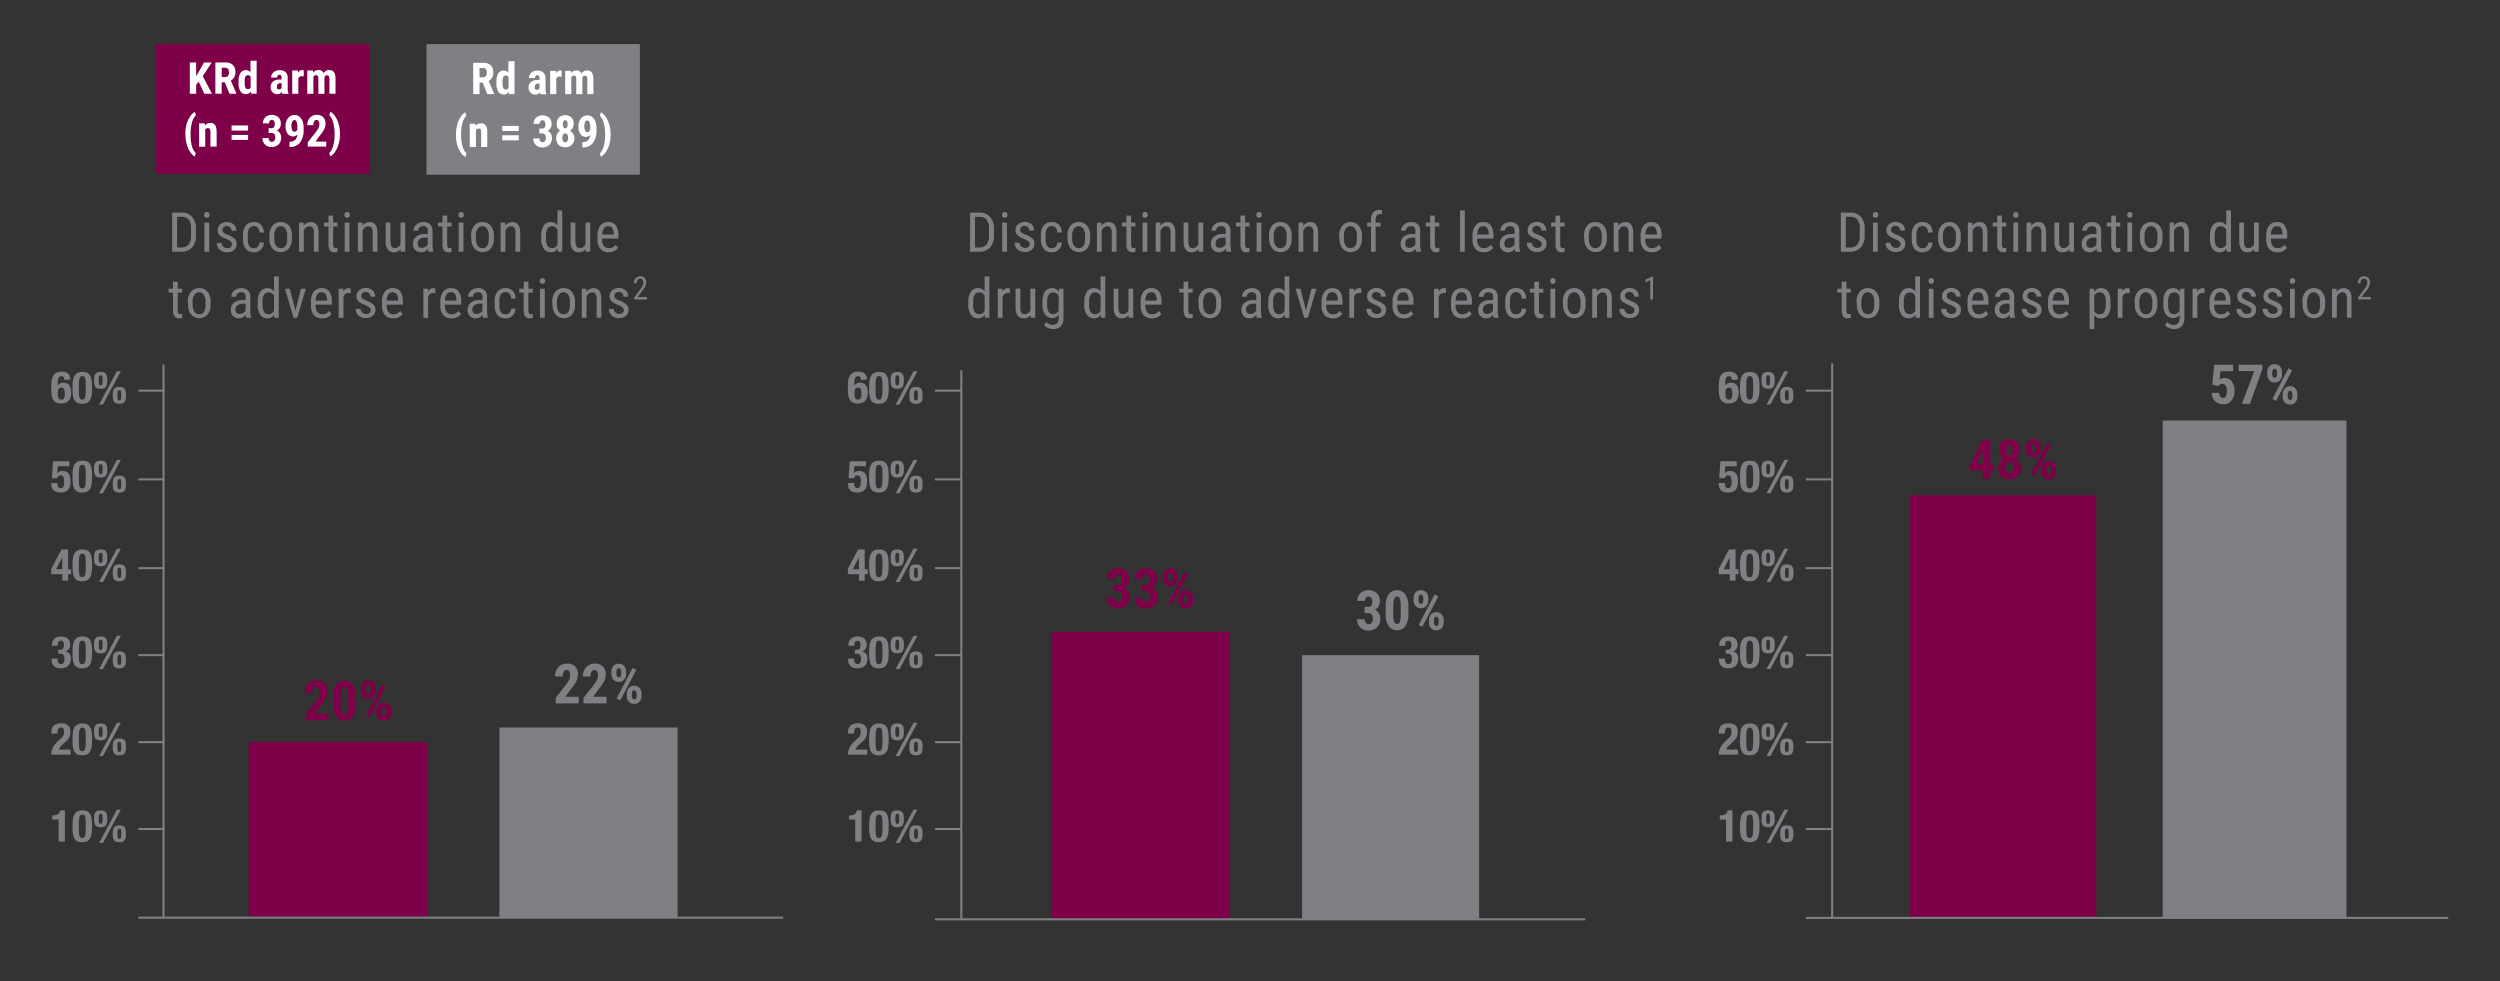 <svg xmlns="http://www.w3.org/2000/svg" viewBox="0 0 908 356.38"><rect x="0" y="0" width="908" height="356.38" fill="#333333" stroke="none"/><defs><style>.cls-2,.cls-5{fill:#7e8083}.cls-3,.cls-4{fill:#7d0049}.cls-3,.cls-5{stroke:#7d0049;stroke-miterlimit:10}.cls-5{stroke:#7e8083;stroke-width:.75px}.cls-6{fill:#fff}</style></defs><g id="Layer_2" data-name="Layer 2"><path d="M0 0h18v18H0zm890 338.38h18v18h-18z" fill="none" id="Padding"/><g id="Chart"><path class="cls-2" d="M472.93 237.95h64.29v95.94h-64.29z"/><path class="cls-3" d="M382.31 229.94h63.63v103.72h-63.63z"/><path class="cls-4" d="M404.65 212.44H406a1.25 1.25 0 0 0 1.12-.53 2.52 2.52 0 0 0 .36-1.42 2.12 2.12 0 0 0-.37-1.32 1.18 1.18 0 0 0-1-.47 1.16 1.16 0 0 0-.94.45 1.73 1.73 0 0 0-.37 1.13H402a3.91 3.91 0 0 1 .51-2 3.6 3.6 0 0 1 1.44-1.38 4.72 4.72 0 0 1 5.12.59 4 4 0 0 1 1.11 3 3.38 3.38 0 0 1-.5 1.79 3.42 3.42 0 0 1-1.32 1.26 3 3 0 0 1 1.5 1.29 4.43 4.43 0 0 1-.71 5.07A4.42 4.42 0 0 1 406 221a3.89 3.89 0 0 1-4.1-4.09h2.76a2 2 0 0 0 .4 1.28 1.23 1.23 0 0 0 1 .52 1.36 1.36 0 0 0 1.13-.53 2.21 2.21 0 0 0 .42-1.41q0-2.1-1.63-2.11h-1.36zm10.12 0h1.34a1.25 1.25 0 0 0 1.12-.53 2.52 2.52 0 0 0 .36-1.42 2.12 2.12 0 0 0-.37-1.32 1.18 1.18 0 0 0-1-.47 1.16 1.16 0 0 0-.94.45 1.73 1.73 0 0 0-.37 1.13h-2.76a3.91 3.91 0 0 1 .51-2 3.6 3.6 0 0 1 1.44-1.38 4.72 4.72 0 0 1 5.12.59 4 4 0 0 1 1.11 3 3.38 3.38 0 0 1-.5 1.79 3.42 3.42 0 0 1-1.32 1.26 3 3 0 0 1 1.5 1.29 4.43 4.43 0 0 1-.71 5.07 4.42 4.42 0 0 1-3.17 1.14 3.89 3.89 0 0 1-4.1-4.09h2.76a2 2 0 0 0 .4 1.28 1.23 1.23 0 0 0 1 .52 1.36 1.36 0 0 0 1.13-.53 2.21 2.21 0 0 0 .42-1.41q0-2.1-1.63-2.11h-1.36zm7.67-3.12a3.1 3.1 0 0 1 .72-2.12 2.44 2.44 0 0 1 1.94-.82 2.5 2.5 0 0 1 1.95.81 3.12 3.12 0 0 1 .73 2.17v.71a3 3 0 0 1-.72 2.12 2.48 2.48 0 0 1-1.93.8 2.51 2.51 0 0 1-1.94-.8 3.09 3.09 0 0 1-.74-2.18zm1.8.75a1.57 1.57 0 0 0 .25.93.75.75 0 0 0 .63.35.7.7 0 0 0 .62-.36 1.75 1.75 0 0 0 .26-.99v-.72a1.7 1.7 0 0 0-.23-.93.72.72 0 0 0-.63-.37.71.71 0 0 0-.62.37 1.76 1.76 0 0 0-.23 1zm1.38 9.67l-1.31-.74 5.83-11.11 1.32.74zm2.43-2.42a3 3 0 0 1 .73-2.12 2.49 2.49 0 0 1 1.93-.81 2.51 2.51 0 0 1 1.94.8 3.1 3.1 0 0 1 .73 2.18v.71a3.07 3.07 0 0 1-.71 2.11 2.46 2.46 0 0 1-1.94.81 2.5 2.5 0 0 1-2-.81A3.11 3.11 0 0 1 428 218zm1.81.76a1.57 1.57 0 0 0 .26.92.75.75 0 0 0 .62.37q.81 0 .85-1.16v-.89a1.64 1.64 0 0 0-.24-.93.73.73 0 0 0-.63-.36q-.86 0-.86 1.49z"/><path class="cls-2" d="M495.61 220.39h1.34a1.25 1.25 0 0 0 1.12-.53 2.52 2.52 0 0 0 .36-1.42 2.12 2.12 0 0 0-.37-1.32 1.18 1.18 0 0 0-1-.47 1.16 1.16 0 0 0-.94.45 1.73 1.73 0 0 0-.37 1.13H493a3.91 3.91 0 0 1 .51-2 3.6 3.6 0 0 1 1.44-1.38 4.72 4.72 0 0 1 5.12.59 4 4 0 0 1 1.11 3 3.38 3.38 0 0 1-.5 1.79 3.42 3.42 0 0 1-1.32 1.26 3 3 0 0 1 1.5 1.29 4.43 4.43 0 0 1-.71 5.07A4.42 4.42 0 0 1 497 229a3.89 3.89 0 0 1-4.1-4.09h2.76a2 2 0 0 0 .4 1.28 1.23 1.23 0 0 0 1 .52 1.36 1.36 0 0 0 1.13-.53 2.21 2.21 0 0 0 .42-1.41q0-2.1-1.63-2.11h-1.36zm15.92 2.49a8 8 0 0 1-1.07 4.51 3.77 3.77 0 0 1-6.08 0 7.69 7.69 0 0 1-1.11-4.35v-2.64a8 8 0 0 1 1.06-4.5 3.79 3.79 0 0 1 6.11 0 7.81 7.81 0 0 1 1.08 4.4zm-2.78-2.88a7.24 7.24 0 0 0-.33-2.52 1.11 1.11 0 0 0-1-.84q-1.32 0-1.37 3.08v3.54a7.29 7.29 0 0 0 .34 2.56 1.12 1.12 0 0 0 1 .84 1.07 1.07 0 0 0 1-.79 6.86 6.86 0 0 0 .35-2.41zm4.65-2.72a3.1 3.1 0 0 1 .72-2.12 2.44 2.44 0 0 1 1.94-.82 2.5 2.5 0 0 1 1.95.81 3.12 3.12 0 0 1 .73 2.17v.68a3 3 0 0 1-.72 2.12 2.48 2.48 0 0 1-1.93.8 2.51 2.51 0 0 1-1.94-.8 3.09 3.09 0 0 1-.74-2.18zm1.8.75a1.57 1.57 0 0 0 .25.93.75.75 0 0 0 .63.35.7.7 0 0 0 .62-.36 1.75 1.75 0 0 0 .23-.95v-.72a1.7 1.7 0 0 0-.23-.93.72.72 0 0 0-.63-.37.71.71 0 0 0-.62.37 1.76 1.76 0 0 0-.23 1zm1.38 9.67l-1.31-.74 5.83-11.11 1.32.74zm2.43-2.42a3 3 0 0 1 .73-2.12 2.49 2.49 0 0 1 1.93-.81 2.51 2.51 0 0 1 1.94.8 3.1 3.1 0 0 1 .73 2.18v.67a3.07 3.07 0 0 1-.71 2.11 2.46 2.46 0 0 1-1.94.81 2.5 2.5 0 0 1-2-.81A3.11 3.11 0 0 1 519 226zm1.81.76a1.57 1.57 0 0 0 .26.92.75.75 0 0 0 .62.37q.81 0 .85-1.16v-.89a1.64 1.64 0 0 0-.24-.93.73.73 0 0 0-.63-.36q-.86 0-.86 1.49zM352.33 91.42V77.21h3.39a4.89 4.89 0 0 1 3.87 1.56 6.39 6.39 0 0 1 1.41 4.37v2.38a6.26 6.26 0 0 1-1.4 4.36 5.2 5.2 0 0 1-4.05 1.54zm1.79-12.69v11.16h1.44a3.33 3.33 0 0 0 2.75-1.08 5.1 5.1 0 0 0 .89-3.2v-2.52a5.15 5.15 0 0 0-.86-3.3 3.19 3.19 0 0 0-2.61-1.05zm11.78-.67a1.11 1.11 0 0 1-.24.73.91.91 0 0 1-.74.29.9.9 0 0 1-.73-.29 1.11 1.11 0 0 1-.24-.73 1.15 1.15 0 0 1 .24-.74 1 1 0 0 1 1.47 0 1.13 1.13 0 0 1 .24.74zm-.14 13.37H364V80.86h1.73zm8.24-2.71a1.28 1.28 0 0 0-.42-1 6.2 6.2 0 0 0-1.62-.94 10.61 10.61 0 0 1-2-1 2.81 2.81 0 0 1-.85-.93 2.57 2.57 0 0 1-.28-1.25 2.77 2.77 0 0 1 .94-2.14 3.85 3.85 0 0 1 4.89 0 3.05 3.05 0 0 1 .94 2.3h-1.72a1.7 1.7 0 0 0-.48-1.22 1.61 1.61 0 0 0-1.22-.5 1.71 1.71 0 0 0-1.2.39 1.36 1.36 0 0 0-.43 1.06 1.15 1.15 0 0 0 .32.85 5.67 5.67 0 0 0 1.53.85 7.67 7.67 0 0 1 2.62 1.47 2.52 2.52 0 0 1 .69 1.82 2.78 2.78 0 0 1-.95 2.21 3.73 3.73 0 0 1-2.54.83 3.79 3.79 0 0 1-2.68-.95 3.13 3.13 0 0 1-1-2.4h1.74a2.07 2.07 0 0 0 3.27 1.49 1.3 1.3 0 0 0 .45-.94zm8.06 1.43a1.83 1.83 0 0 0 1.38-.53 2.26 2.26 0 0 0 .57-1.52h1.63a3.59 3.59 0 0 1-1.08 2.52 3.43 3.43 0 0 1-2.5 1 3.68 3.68 0 0 1-3-1.24 5.63 5.63 0 0 1-1-3.68v-1.15a5.6 5.6 0 0 1 1-3.64 3.65 3.65 0 0 1 3-1.25 3.34 3.34 0 0 1 2.57 1 4.17 4.17 0 0 1 1 2.8H384a2.87 2.87 0 0 0-.56-1.76 1.74 1.74 0 0 0-1.39-.59 2 2 0 0 0-1.71.76 4.37 4.37 0 0 0-.58 2.49v1.35a4.7 4.7 0 0 0 .55 2.64 2 2 0 0 0 1.75.8zm5.61-4.5a5.52 5.52 0 0 1 1.12-3.65 3.65 3.65 0 0 1 3-1.34 3.69 3.69 0 0 1 3 1.31 5.42 5.42 0 0 1 1.15 3.56v1.11a5.51 5.51 0 0 1-1.11 3.63 4 4 0 0 1-5.91 0 5.39 5.39 0 0 1-1.15-3.52zm1.73 1a4.48 4.48 0 0 0 .64 2.56 2 2 0 0 0 1.72.93q2.29 0 2.35-3.3v-1.19a4.48 4.48 0 0 0-.64-2.56 2 2 0 0 0-1.73-.94 2 2 0 0 0-1.7.94 4.49 4.49 0 0 0-.64 2.55zm10.7-5.79V82a3.08 3.08 0 0 1 2.57-1.34q2.8 0 2.84 3.74v7h-1.72v-6.92a2.88 2.88 0 0 0-.42-1.76 1.49 1.49 0 0 0-1.25-.52 1.75 1.75 0 0 0-1.16.43 3.1 3.1 0 0 0-.83 1.12v7.68h-1.73V80.86zm10.71-2.56v2.56h1.59v1.4h-1.59v6.56a1.78 1.78 0 0 0 .21.95.77.77 0 0 0 .7.32 2.18 2.18 0 0 0 .69-.12v1.46a3.78 3.78 0 0 1-1.2.19 1.82 1.82 0 0 1-1.56-.73 3.45 3.45 0 0 1-.54-2.07v-6.57h-1.61v-1.4h1.61V78.3zm6.05-.24a1.11 1.11 0 0 1-.24.73.91.91 0 0 1-.74.29.9.9 0 0 1-.73-.29 1.11 1.11 0 0 1-.24-.73 1.15 1.15 0 0 1 .24-.74 1 1 0 0 1 1.47 0 1.13 1.13 0 0 1 .24.74zm-.14 13.37H415V80.86h1.73zm4.74-10.57V82a3.08 3.08 0 0 1 2.57-1.34q2.8 0 2.84 3.74v7h-1.72v-6.92a2.88 2.88 0 0 0-.42-1.76 1.49 1.49 0 0 0-1.25-.52 1.75 1.75 0 0 0-1.16.43 3.1 3.1 0 0 0-.83 1.12v7.68h-1.73V80.86zm13.84 9.64a3 3 0 0 1-2.51 1.12 2.52 2.52 0 0 1-2.17-1 4.85 4.85 0 0 1-.74-2.89v-6.87h1.72v6.76q0 2.47 1.48 2.47a2.16 2.16 0 0 0 2.17-1.41v-7.82H437v10.56h-1.64zm10.12.92a3.8 3.8 0 0 1-.22-1.15 2.74 2.74 0 0 1-2.34 1.35 3 3 0 0 1-2.24-.81 3.07 3.07 0 0 1-.81-2.27A3.21 3.21 0 0 1 440.9 86a4.5 4.5 0 0 1 3-1h1.27v-1.1a1.48 1.48 0 0 0-1.7-1.75 1.77 1.77 0 0 0-1.27.46 1.55 1.55 0 0 0-.49 1.18H440a2.8 2.8 0 0 1 .48-1.55 3.33 3.33 0 0 1 1.29-1.16 3.87 3.87 0 0 1 1.81-.42 3.44 3.44 0 0 1 2.47.81 3.15 3.15 0 0 1 .86 2.35v5.33a6.43 6.43 0 0 0 .33 2.12v.16zM443.11 90a2.29 2.29 0 0 0 1.21-.35 2.17 2.17 0 0 0 .84-.88V86.3h-1a3.27 3.27 0 0 0-1.94.55 1.75 1.75 0 0 0-.71 1.49 1.93 1.93 0 0 0 .36 1.3 1.57 1.57 0 0 0 1.24.36zm9.12-11.7v2.56h1.59v1.4h-1.59v6.56a1.78 1.78 0 0 0 .21.95.77.77 0 0 0 .7.32 2.18 2.18 0 0 0 .69-.12v1.46a3.78 3.78 0 0 1-1.2.19 1.82 1.82 0 0 1-1.56-.73 3.45 3.45 0 0 1-.54-2.07v-6.57h-1.63v-1.4h1.61V78.3zm6.04-.24a1.11 1.11 0 0 1-.24.73.91.91 0 0 1-.74.29.9.9 0 0 1-.73-.29 1.11 1.11 0 0 1-.24-.73 1.15 1.15 0 0 1 .24-.74 1 1 0 0 1 1.47 0 1.13 1.13 0 0 1 .24.74zm-.14 13.37h-1.73V80.86h1.73zm2.76-5.78A5.52 5.52 0 0 1 462 82a3.65 3.65 0 0 1 3-1.34 3.69 3.69 0 0 1 3 1.31 5.42 5.42 0 0 1 1.15 3.56v1.11a5.51 5.51 0 0 1-1.11 3.63 4 4 0 0 1-5.91 0 5.39 5.39 0 0 1-1.15-3.52zm1.73 1a4.48 4.48 0 0 0 .64 2.56 2 2 0 0 0 1.72.93q2.29 0 2.35-3.3v-1.19a4.48 4.48 0 0 0-.64-2.56 2 2 0 0 0-1.73-.94 2 2 0 0 0-1.7.94 4.49 4.49 0 0 0-.64 2.55zm10.7-5.79V82a3.08 3.08 0 0 1 2.57-1.34q2.8 0 2.84 3.74v7h-1.72v-6.92a2.88 2.88 0 0 0-.42-1.76 1.49 1.49 0 0 0-1.25-.52 1.75 1.75 0 0 0-1.16.43 3.1 3.1 0 0 0-.83 1.12v7.68h-1.73V80.86zm13.06 4.79A5.52 5.52 0 0 1 487.5 82a3.65 3.65 0 0 1 3-1.34 3.69 3.69 0 0 1 3 1.31 5.42 5.42 0 0 1 1.15 3.56v1.11a5.51 5.51 0 0 1-1.11 3.63 4 4 0 0 1-5.91 0 5.39 5.39 0 0 1-1.15-3.52zm1.73 1a4.48 4.48 0 0 0 .64 2.56 2 2 0 0 0 1.72.93q2.29 0 2.35-3.3v-1.19a4.48 4.48 0 0 0-.64-2.56 2 2 0 0 0-1.73-.94 2 2 0 0 0-1.7.94 4.49 4.49 0 0 0-.64 2.55zm9.84 4.77v-9.17h-1.38v-1.4h1.38v-1.21a3.82 3.82 0 0 1 .82-2.51 2.79 2.79 0 0 1 2.22-.9 3.49 3.49 0 0 1 1 .17l-.09 1.46a3.43 3.43 0 0 0-.79-.09q-1.47 0-1.47 2.11v1h1.81v1.4h-1.81v9.17zm16.38 0a3.8 3.8 0 0 1-.22-1.15 2.74 2.74 0 0 1-2.34 1.35 3 3 0 0 1-2.24-.81 3.07 3.07 0 0 1-.81-2.27 3.21 3.21 0 0 1 1.09-2.54 4.5 4.5 0 0 1 3-1h1.27v-1.1a1.48 1.48 0 0 0-1.7-1.75 1.77 1.77 0 0 0-1.27.46 1.55 1.55 0 0 0-.49 1.18h-1.73a2.8 2.8 0 0 1 .48-1.55 3.33 3.33 0 0 1 1.29-1.16 3.87 3.87 0 0 1 1.81-.42 3.44 3.44 0 0 1 2.47.81 3.15 3.15 0 0 1 .86 2.35v5.33a6.43 6.43 0 0 0 .33 2.12v.16zM512 90a2.29 2.29 0 0 0 1.21-.35 2.17 2.17 0 0 0 .84-.88V86.3h-1a3.27 3.27 0 0 0-1.94.55 1.75 1.75 0 0 0-.71 1.49 1.93 1.93 0 0 0 .36 1.3A1.57 1.57 0 0 0 512 90zm9.14-11.7v2.56h1.59v1.4h-1.59v6.56a1.78 1.78 0 0 0 .21.95.77.77 0 0 0 .7.32 2.18 2.18 0 0 0 .69-.12v1.46a3.78 3.78 0 0 1-1.2.19 1.82 1.82 0 0 1-1.56-.73 3.45 3.45 0 0 1-.54-2.07v-6.57h-1.61v-1.4h1.61V78.3zM532 91.42h-1.7v-15h1.7zm6.92.2a3.85 3.85 0 0 1-3-1.18 5.09 5.09 0 0 1-1.1-3.44v-1.29a6 6 0 0 1 1-3.71 3.42 3.42 0 0 1 2.88-1.34 3.29 3.29 0 0 1 2.77 1.18 6.08 6.08 0 0 1 .94 3.68v1.13h-5.9v.24a3.86 3.86 0 0 0 .64 2.47 2.26 2.26 0 0 0 1.84.77 3 3 0 0 0 1.34-.29 3.34 3.34 0 0 0 1.09-.91l.9 1.09a3.92 3.92 0 0 1-3.4 1.6zm-.2-9.47a1.81 1.81 0 0 0-1.59.74 4.37 4.37 0 0 0-.59 2.29h4.16v-.23a4 4 0 0 0-.54-2.15 1.67 1.67 0 0 0-1.44-.65zm11.63 9.27a3.8 3.8 0 0 1-.22-1.15 2.74 2.74 0 0 1-2.34 1.35 3 3 0 0 1-2.24-.81 3.07 3.07 0 0 1-.81-2.27 3.21 3.21 0 0 1 1.08-2.54 4.5 4.5 0 0 1 3-1h1.27v-1.1a1.48 1.48 0 0 0-1.7-1.75 1.77 1.77 0 0 0-1.27.46 1.55 1.55 0 0 0-.49 1.18h-1.73a2.8 2.8 0 0 1 .48-1.55 3.33 3.33 0 0 1 1.29-1.16 3.87 3.87 0 0 1 1.81-.42 3.44 3.44 0 0 1 2.47.81 3.15 3.15 0 0 1 .86 2.35v5.33a6.43 6.43 0 0 0 .33 2.12v.16zM548 90a2.29 2.29 0 0 0 1.21-.35 2.17 2.17 0 0 0 .84-.88V86.3h-1a3.27 3.27 0 0 0-1.94.55 1.75 1.75 0 0 0-.71 1.49 1.93 1.93 0 0 0 .36 1.3A1.57 1.57 0 0 0 548 90zm12-1.28a1.28 1.28 0 0 0-.42-1 6.2 6.2 0 0 0-1.62-.94 10.61 10.61 0 0 1-2-1 2.81 2.81 0 0 1-.85-.93 2.57 2.57 0 0 1-.28-1.25 2.77 2.77 0 0 1 .94-2.14 3.85 3.85 0 0 1 4.89 0 3.05 3.05 0 0 1 .94 2.3h-1.72a1.7 1.7 0 0 0-.48-1.22 1.61 1.61 0 0 0-1.22-.5 1.71 1.71 0 0 0-1.2.39 1.36 1.36 0 0 0-.43 1.06 1.15 1.15 0 0 0 .32.85 5.67 5.67 0 0 0 1.53.85 7.67 7.67 0 0 1 2.62 1.47 2.52 2.52 0 0 1 .69 1.82 2.78 2.78 0 0 1-.95 2.21 3.73 3.73 0 0 1-2.54.83 3.79 3.79 0 0 1-2.68-.95 3.13 3.13 0 0 1-1-2.4h1.74a2.07 2.07 0 0 0 3.27 1.49 1.3 1.3 0 0 0 .45-.94zm6.66-10.42v2.56h1.59v1.4h-1.59v6.56a1.78 1.78 0 0 0 .21.95.77.77 0 0 0 .7.32 2.18 2.18 0 0 0 .69-.12v1.46a3.78 3.78 0 0 1-1.2.19 1.82 1.82 0 0 1-1.56-.73 3.45 3.45 0 0 1-.54-2.07v-6.57h-1.61v-1.4h1.61V78.3zm8.66 7.35a5.52 5.52 0 0 1 1.12-3.65 3.65 3.65 0 0 1 3-1.34 3.69 3.69 0 0 1 3 1.31 5.42 5.42 0 0 1 1.15 3.56v1.11a5.51 5.51 0 0 1-1.11 3.63 4 4 0 0 1-5.91 0 5.39 5.39 0 0 1-1.15-3.52zm1.73 1a4.48 4.48 0 0 0 .64 2.56 2 2 0 0 0 1.72.93q2.29 0 2.35-3.3v-1.19a4.48 4.48 0 0 0-.64-2.56 2 2 0 0 0-1.73-.94 2 2 0 0 0-1.7.94 4.49 4.49 0 0 0-.64 2.55zm10.71-5.79V82a3.08 3.08 0 0 1 2.57-1.34q2.8 0 2.84 3.74v7h-1.67v-6.92a2.88 2.88 0 0 0-.42-1.76 1.49 1.49 0 0 0-1.25-.52 1.75 1.75 0 0 0-1.16.43 3.1 3.1 0 0 0-.83 1.12v7.68h-1.73V80.86zM600 91.62a3.85 3.85 0 0 1-3-1.18 5.09 5.09 0 0 1-1.12-3.44v-1.29a6 6 0 0 1 1-3.71 3.42 3.42 0 0 1 2.88-1.34 3.29 3.29 0 0 1 2.77 1.18 6.08 6.08 0 0 1 .94 3.68v1.13h-5.9v.24a3.86 3.86 0 0 0 .64 2.47 2.26 2.26 0 0 0 1.84.77 3 3 0 0 0 1.34-.29 3.34 3.34 0 0 0 1.09-.91l.9 1.09a3.92 3.92 0 0 1-3.38 1.6zm-.2-9.47a1.81 1.81 0 0 0-1.59.74 4.37 4.37 0 0 0-.59 2.29h4.16v-.23a4 4 0 0 0-.54-2.15 1.67 1.67 0 0 0-1.45-.65zm-248.08 27.51a6.37 6.37 0 0 1 .91-3.72 3 3 0 0 1 2.62-1.28 2.71 2.71 0 0 1 2.36 1.23v-5.47h1.73v15h-1.58l-.09-1.13a2.72 2.72 0 0 1-2.43 1.33 3 3 0 0 1-2.57-1.27 6.1 6.1 0 0 1-1-3.6zm1.73 1a5 5 0 0 0 .53 2.61 1.88 1.88 0 0 0 1.72.83 2 2 0 0 0 1.92-1.3v-5.33a2.08 2.08 0 0 0-1.91-1.27 1.88 1.88 0 0 0-1.71.8 4.94 4.94 0 0 0-.54 2.56zm13.32-4.18a4.22 4.22 0 0 0-.78-.07 1.9 1.9 0 0 0-1.86 1.46v7.56h-1.73v-10.57h1.68v1.07a2.15 2.15 0 0 1 2-1.27 1.52 1.52 0 0 1 .68.14zm7.51 8.02a3 3 0 0 1-2.51 1.12 2.52 2.52 0 0 1-2.17-1 4.85 4.85 0 0 1-.74-2.89v-6.88h1.72v6.76q0 2.47 1.48 2.47a2.16 2.16 0 0 0 2.17-1.41v-7.82H376v10.57h-1.64zm4.34-4.84a6.43 6.43 0 0 1 .9-3.74 3 3 0 0 1 2.63-1.26 2.7 2.7 0 0 1 2.45 1.38l.09-1.18h1.56v10.66a4.19 4.19 0 0 1-1 3 3.7 3.7 0 0 1-2.8 1 4.81 4.81 0 0 1-1.75-.39 3.68 3.68 0 0 1-1.46-1l.7-1.19a3.32 3.32 0 0 0 2.37 1.05q2.16 0 2.22-2.35v-1.38a2.71 2.71 0 0 1-2.38 1.24 3 3 0 0 1-2.56-1.24 6.06 6.06 0 0 1-1-3.55zm1.73 1a5 5 0 0 0 .52 2.61 1.87 1.87 0 0 0 1.71.83 2.06 2.06 0 0 0 1.93-1.32v-5.28a2.09 2.09 0 0 0-1.91-1.3 1.88 1.88 0 0 0-1.72.83 4.94 4.94 0 0 0-.54 2.56zm13.48-1a6.37 6.37 0 0 1 .91-3.72 3 3 0 0 1 2.62-1.28 2.71 2.71 0 0 1 2.36 1.23v-5.47h1.73v15h-1.58l-.09-1.13a2.72 2.72 0 0 1-2.43 1.33 3 3 0 0 1-2.57-1.27 6.1 6.1 0 0 1-1-3.6zm1.73 1a5 5 0 0 0 .53 2.61 1.88 1.88 0 0 0 1.72.83 2 2 0 0 0 1.92-1.3v-5.33a2.08 2.08 0 0 0-1.91-1.27 1.88 1.88 0 0 0-1.72.83 4.94 4.94 0 0 0-.54 2.56zm14.34 3.84a3 3 0 0 1-2.51 1.12 2.52 2.52 0 0 1-2.17-1 4.85 4.85 0 0 1-.74-2.89v-6.88h1.72v6.76q0 2.47 1.48 2.47a2.16 2.16 0 0 0 2.17-1.41v-7.82h1.73v10.57h-1.64zm8.46 1.12a3.85 3.85 0 0 1-3-1.18 5.09 5.09 0 0 1-1.07-3.45v-1.28a6 6 0 0 1 1-3.71 3.42 3.42 0 0 1 2.88-1.34 3.29 3.29 0 0 1 2.77 1.18 6.08 6.08 0 0 1 .94 3.68v1.13H416v.24a3.86 3.86 0 0 0 .64 2.47 2.26 2.26 0 0 0 1.84.77 3 3 0 0 0 1.34-.29 3.34 3.34 0 0 0 1.09-.91l.9 1.09a3.92 3.92 0 0 1-3.45 1.6zm-.2-9.47a1.81 1.81 0 0 0-1.59.74 4.37 4.37 0 0 0-.59 2.29h4.16v-.23a4 4 0 0 0-.54-2.15 1.67 1.67 0 0 0-1.44-.65zm13.43-3.85v2.56h1.59v1.4h-1.59v6.56a1.78 1.78 0 0 0 .21.95.77.77 0 0 0 .7.32 2.18 2.18 0 0 0 .69-.12v1.46a3.78 3.78 0 0 1-1.2.19 1.82 1.82 0 0 1-1.56-.73 3.45 3.45 0 0 1-.54-2.07v-6.56h-1.61v-1.4h1.61v-2.56zm3.68 7.35a5.52 5.52 0 0 1 1.12-3.65 3.65 3.65 0 0 1 3-1.34 3.69 3.69 0 0 1 3 1.31 5.42 5.42 0 0 1 1.15 3.56v1.11a5.51 5.51 0 0 1-1.11 3.63 4 4 0 0 1-5.91 0 5.39 5.39 0 0 1-1.15-3.52zm1.73 1a4.48 4.48 0 0 0 .64 2.56 2 2 0 0 0 1.72.93q2.29 0 2.35-3.3v-1.19a4.48 4.48 0 0 0-.64-2.56 2 2 0 0 0-1.73-.94 2 2 0 0 0-1.7.94 4.49 4.49 0 0 0-.64 2.55zm19.49 4.77a3.8 3.8 0 0 1-.22-1.15 2.74 2.74 0 0 1-2.34 1.35 3 3 0 0 1-2.24-.81 3.07 3.07 0 0 1-.81-2.27A3.21 3.21 0 0 1 452 110a4.5 4.5 0 0 1 3-1h1.27v-1.1a1.48 1.48 0 0 0-1.7-1.75 1.77 1.77 0 0 0-1.27.46 1.55 1.55 0 0 0-.49 1.18h-1.73a2.8 2.8 0 0 1 .48-1.55 3.33 3.33 0 0 1 1.29-1.16 3.87 3.87 0 0 1 1.81-.42 3.44 3.44 0 0 1 2.47.81 3.15 3.15 0 0 1 .86 2.35v5.33a6.43 6.43 0 0 0 .33 2.12v.16zm-2.3-1.38a2.29 2.29 0 0 0 1.21-.35 2.17 2.17 0 0 0 .84-.88v-2.51h-1a3.27 3.27 0 0 0-1.94.55 1.75 1.75 0 0 0-.71 1.49 1.93 1.93 0 0 0 .36 1.3 1.57 1.57 0 0 0 1.24.36zm6.48-4.38a6.37 6.37 0 0 1 .91-3.72 3 3 0 0 1 2.62-1.28 2.71 2.71 0 0 1 2.36 1.23v-5.47h1.73v15h-1.58l-.09-1.13a2.72 2.72 0 0 1-2.43 1.33 3 3 0 0 1-2.57-1.27 6.1 6.1 0 0 1-1-3.6zm1.73 1a5 5 0 0 0 .53 2.61 1.88 1.88 0 0 0 1.72.83 2 2 0 0 0 1.92-1.3v-5.33a2.08 2.08 0 0 0-1.91-1.27 1.88 1.88 0 0 0-1.72.83 4.94 4.94 0 0 0-.54 2.56zm11.95 2.14l2-7.94h1.76L475 115.42h-1.29l-3.17-10.57h1.76zm9.74 2.82a3.85 3.85 0 0 1-3-1.18A5.09 5.09 0 0 1 480 111v-1.28a6 6 0 0 1 1-3.71 3.42 3.42 0 0 1 2.88-1.34 3.29 3.29 0 0 1 2.77 1.18 6.08 6.08 0 0 1 .94 3.68v1.13h-5.9v.24a3.86 3.86 0 0 0 .64 2.47 2.26 2.26 0 0 0 1.84.77 3 3 0 0 0 1.34-.29 3.34 3.34 0 0 0 1.09-.91l.9 1.09a3.92 3.92 0 0 1-3.41 1.59zm-.2-9.47a1.81 1.81 0 0 0-1.59.74 4.37 4.37 0 0 0-.59 2.29h4.16v-.23a4 4 0 0 0-.54-2.15 1.67 1.67 0 0 0-1.44-.65zm10.55.33a4.22 4.22 0 0 0-.78-.07 1.9 1.9 0 0 0-1.86 1.46v7.56h-1.73v-10.57h1.68v1.07a2.15 2.15 0 0 1 2-1.27 1.52 1.52 0 0 1 .68.14zm7.26 6.24a1.28 1.28 0 0 0-.42-1 6.2 6.2 0 0 0-1.62-.94 10.61 10.61 0 0 1-2-1 2.81 2.81 0 0 1-.85-.93 2.57 2.57 0 0 1-.28-1.25 2.77 2.77 0 0 1 .94-2.14 3.85 3.85 0 0 1 4.89 0 3.05 3.05 0 0 1 .94 2.3h-1.7a1.7 1.7 0 0 0-.48-1.22 1.61 1.61 0 0 0-1.22-.5 1.71 1.71 0 0 0-1.2.39 1.36 1.36 0 0 0-.43 1.06 1.15 1.15 0 0 0 .32.85 5.67 5.67 0 0 0 1.53.85 7.67 7.67 0 0 1 2.62 1.47 2.52 2.52 0 0 1 .69 1.82 2.78 2.78 0 0 1-.95 2.21 3.73 3.73 0 0 1-2.54.83 3.79 3.79 0 0 1-2.68-.95 3.13 3.13 0 0 1-1-2.4H498a2.07 2.07 0 0 0 3.27 1.49 1.3 1.3 0 0 0 .43-.94zm8.15 2.9a3.85 3.85 0 0 1-3-1.18 5.09 5.09 0 0 1-1.07-3.45v-1.28a6 6 0 0 1 1-3.71 3.42 3.42 0 0 1 2.88-1.34 3.29 3.29 0 0 1 2.77 1.18 6.08 6.08 0 0 1 .94 3.68v1.13h-5.9v.24a3.86 3.86 0 0 0 .64 2.47 2.26 2.26 0 0 0 1.84.77 3 3 0 0 0 1.34-.29 3.34 3.34 0 0 0 1.09-.91l.9 1.09a3.92 3.92 0 0 1-3.43 1.6zm-.2-9.47a1.81 1.81 0 0 0-1.59.74 4.37 4.37 0 0 0-.59 2.29h4.16v-.23a4 4 0 0 0-.54-2.15 1.67 1.67 0 0 0-1.44-.65zm15.53.33a4.22 4.22 0 0 0-.78-.07 1.9 1.9 0 0 0-1.86 1.46v7.56h-1.73v-10.57h1.68v1.07a2.15 2.15 0 0 1 2-1.27 1.52 1.52 0 0 1 .68.14zm5.9 9.14a3.85 3.85 0 0 1-3-1.18A5.09 5.09 0 0 1 527 111v-1.28a6 6 0 0 1 1-3.71 3.42 3.42 0 0 1 2.88-1.34 3.29 3.29 0 0 1 2.77 1.18 6.08 6.08 0 0 1 .94 3.68v1.13h-5.9v.24a3.86 3.86 0 0 0 .64 2.47 2.26 2.26 0 0 0 1.84.77 3 3 0 0 0 1.34-.29 3.34 3.34 0 0 0 1.09-.91l.9 1.09a3.92 3.92 0 0 1-3.42 1.59zm-.2-9.47a1.81 1.81 0 0 0-1.59.74 4.37 4.37 0 0 0-.59 2.29h4.16v-.23a4 4 0 0 0-.54-2.15 1.67 1.67 0 0 0-1.44-.65zm11.62 9.27a3.8 3.8 0 0 1-.22-1.15 2.74 2.74 0 0 1-2.34 1.35 3 3 0 0 1-2.24-.81 3.07 3.07 0 0 1-.81-2.27A3.21 3.21 0 0 1 538 110a4.5 4.5 0 0 1 3-1h1.27v-1.1a1.48 1.48 0 0 0-1.7-1.75 1.77 1.77 0 0 0-1.27.46 1.55 1.55 0 0 0-.49 1.18h-1.73a2.8 2.8 0 0 1 .48-1.55 3.33 3.33 0 0 1 1.29-1.16 3.87 3.87 0 0 1 1.81-.42 3.44 3.44 0 0 1 2.47.81 3.15 3.15 0 0 1 .86 2.35v5.33a6.43 6.43 0 0 0 .33 2.12v.16zm-2.3-1.42a2.29 2.29 0 0 0 1.21-.35 2.17 2.17 0 0 0 .84-.88v-2.47h-1a3.27 3.27 0 0 0-1.94.55 1.75 1.75 0 0 0-.71 1.49 1.93 1.93 0 0 0 .36 1.3 1.57 1.57 0 0 0 1.24.36zm10.52.15a1.83 1.83 0 0 0 1.38-.53 2.26 2.26 0 0 0 .57-1.52h1.63a3.59 3.59 0 0 1-1.08 2.52 3.43 3.43 0 0 1-2.5 1 3.68 3.68 0 0 1-3-1.24 5.63 5.63 0 0 1-1-3.68v-1.16a5.6 5.6 0 0 1 1-3.64 3.65 3.65 0 0 1 3-1.25 3.34 3.34 0 0 1 2.57 1 4.17 4.17 0 0 1 1 2.8h-1.63a2.87 2.87 0 0 0-.56-1.76 1.74 1.74 0 0 0-1.39-.59 2 2 0 0 0-1.71.76 4.37 4.37 0 0 0-.58 2.49v1.35a4.7 4.7 0 0 0 .55 2.64 2 2 0 0 0 1.75.81zm8.23-11.85v2.56h1.59v1.4h-1.59v6.56a1.78 1.78 0 0 0 .21.95.77.77 0 0 0 .7.32 2.18 2.18 0 0 0 .69-.12v1.46a3.78 3.78 0 0 1-1.2.19 1.82 1.82 0 0 1-1.56-.73 3.45 3.45 0 0 1-.54-2.07v-6.56h-1.61v-1.4h1.61v-2.56zm6.05-.24a1.11 1.11 0 0 1-.24.73.91.91 0 0 1-.74.29.9.9 0 0 1-.73-.29 1.11 1.11 0 0 1-.24-.73 1.15 1.15 0 0 1 .24-.74 1 1 0 0 1 1.47 0 1.13 1.13 0 0 1 .24.74zm-.14 13.37h-1.73v-10.57h1.73zm2.75-5.78a5.52 5.52 0 0 1 1.12-3.65 3.65 3.65 0 0 1 3-1.34 3.69 3.69 0 0 1 3 1.31 5.42 5.42 0 0 1 1.15 3.56v1.11a5.51 5.51 0 0 1-1.11 3.63 4 4 0 0 1-5.91 0 5.39 5.39 0 0 1-1.15-3.52zm1.73 1a4.48 4.48 0 0 0 .64 2.56 2 2 0 0 0 1.72.93q2.29 0 2.35-3.3v-1.19a4.48 4.48 0 0 0-.64-2.56 2 2 0 0 0-1.73-.94 2 2 0 0 0-1.7.94 4.49 4.49 0 0 0-.64 2.55zm10.66-5.79V106a3.08 3.08 0 0 1 2.57-1.34q2.8 0 2.84 3.74v7h-1.72v-6.94a2.88 2.88 0 0 0-.42-1.76 1.49 1.49 0 0 0-1.25-.52 1.75 1.75 0 0 0-1.16.43 3.1 3.1 0 0 0-.83 1.12v7.68h-1.73v-10.55zm13.63 7.86a1.28 1.28 0 0 0-.42-1 6.2 6.2 0 0 0-1.62-.94 10.61 10.61 0 0 1-2-1 2.81 2.81 0 0 1-.85-.93 2.57 2.57 0 0 1-.28-1.25 2.77 2.77 0 0 1 .94-2.14 3.85 3.85 0 0 1 4.89 0 3.05 3.05 0 0 1 .94 2.3h-1.72a1.7 1.7 0 0 0-.48-1.22 1.61 1.61 0 0 0-1.22-.5 1.71 1.71 0 0 0-1.2.39 1.36 1.36 0 0 0-.43 1.06 1.15 1.15 0 0 0 .32.85 5.67 5.67 0 0 0 1.53.85 7.67 7.67 0 0 1 2.62 1.47 2.52 2.52 0 0 1 .69 1.82 2.78 2.78 0 0 1-.95 2.21 3.73 3.73 0 0 1-2.54.83 3.79 3.79 0 0 1-2.68-.95 3.13 3.13 0 0 1-1-2.4h1.74a2.07 2.07 0 0 0 3.27 1.49 1.3 1.3 0 0 0 .45-.94zm6.75-3.96h-1v-7l-1.74.78v-1l2.6-1.13h.16z"/><path class="cls-5" d="M349.15 134.44v199.42m226.62.03h-236.2"/><path class="cls-2" d="M181.4 264.24h64.7v69.11h-64.7z"/><path class="cls-4" d="M90.37 269.55h64.84v63.36H90.37zm28.87-7.98h-8.38v-2l3.85-4.89a10.71 10.71 0 0 0 1.08-1.78 3.57 3.57 0 0 0 .35-1.47 2.85 2.85 0 0 0-.33-1.48 1 1 0 0 0-.94-.54 1.21 1.21 0 0 0-1.07.63 3.28 3.28 0 0 0-.4 1.76h-2.77a5.27 5.27 0 0 1 .54-2.39 4 4 0 0 1 1.52-1.68 4.17 4.17 0 0 1 2.22-.6 4 4 0 0 1 3 1 4 4 0 0 1 1 3 5.7 5.7 0 0 1-.58 2.44 15 15 0 0 1-2.1 3l-1.83 2.61h4.83zm10-5.88a8 8 0 0 1-1.07 4.51 3.77 3.77 0 0 1-6.08 0 7.69 7.69 0 0 1-1.09-4.3v-2.69a8 8 0 0 1 1.06-4.5 3.79 3.79 0 0 1 6.11 0 7.81 7.81 0 0 1 1.08 4.4zm-2.77-2.88a7.24 7.24 0 0 0-.33-2.52 1.11 1.11 0 0 0-1-.84q-1.32 0-1.37 3.08v3.54a7.29 7.29 0 0 0 .34 2.56 1.12 1.12 0 0 0 1 .84 1.07 1.07 0 0 0 1-.79 6.86 6.86 0 0 0 .35-2.41zm4.64-2.72a3.1 3.1 0 0 1 .72-2.12 2.44 2.44 0 0 1 1.94-.82 2.5 2.5 0 0 1 1.95.81 3.12 3.12 0 0 1 .73 2.17v.71a3 3 0 0 1-.72 2.12 2.48 2.48 0 0 1-1.93.8 2.51 2.51 0 0 1-1.94-.8 3.09 3.09 0 0 1-.74-2.18zm1.8.75a1.57 1.57 0 0 0 .25.93.75.75 0 0 0 .63.35.7.7 0 0 0 .62-.36 1.75 1.75 0 0 0 .23-.95v-.72a1.7 1.7 0 0 0-.23-.93.72.72 0 0 0-.63-.37.71.71 0 0 0-.62.37 1.76 1.76 0 0 0-.23 1zm1.38 9.67l-1.31-.74 5.83-11.11 1.32.74zm2.43-2.42a3 3 0 0 1 .73-2.12 2.49 2.49 0 0 1 1.93-.81 2.51 2.51 0 0 1 1.94.8 3.1 3.1 0 0 1 .73 2.18v.71a3.07 3.07 0 0 1-.71 2.11 2.46 2.46 0 0 1-1.94.81 2.5 2.5 0 0 1-2-.81 3.11 3.11 0 0 1-.72-2.15zm1.81.76a1.57 1.57 0 0 0 .26.92.75.75 0 0 0 .62.37q.81 0 .85-1.16v-.89a1.64 1.64 0 0 0-.24-.93.73.73 0 0 0-.63-.36q-.86 0-.86 1.49z"/><path class="cls-2" d="M210.2 255.47h-8.38v-2l3.85-4.89a10.71 10.71 0 0 0 1.08-1.78 3.57 3.57 0 0 0 .35-1.47 2.85 2.85 0 0 0-.33-1.48 1 1 0 0 0-.94-.54 1.21 1.21 0 0 0-1.07.63 3.28 3.28 0 0 0-.4 1.76h-2.77a5.27 5.27 0 0 1 .54-2.39 4 4 0 0 1 1.52-1.68 4.17 4.17 0 0 1 2.22-.6 4 4 0 0 1 3 1 4 4 0 0 1 1 3 5.7 5.7 0 0 1-.58 2.44 15 15 0 0 1-2.1 3l-1.83 2.61h4.83zm10.11 0h-8.38v-2l3.85-4.89a10.71 10.71 0 0 0 1.08-1.78 3.57 3.57 0 0 0 .35-1.47 2.85 2.85 0 0 0-.33-1.48 1 1 0 0 0-.94-.54 1.21 1.21 0 0 0-1.07.63 3.28 3.28 0 0 0-.4 1.76h-2.77a5.27 5.27 0 0 1 .54-2.39 4 4 0 0 1 1.52-1.68 4.17 4.17 0 0 1 2.22-.6 4 4 0 0 1 3 1 4 4 0 0 1 1 3 5.7 5.7 0 0 1-.58 2.44 15 15 0 0 1-2.1 3l-1.83 2.61h4.83zm1.76-11.47a3.1 3.1 0 0 1 .72-2.12 2.44 2.44 0 0 1 1.94-.82 2.5 2.5 0 0 1 1.95.81 3.12 3.12 0 0 1 .73 2.17v.71a3 3 0 0 1-.72 2.12 2.48 2.48 0 0 1-1.93.8 2.51 2.51 0 0 1-1.94-.8 3.09 3.09 0 0 1-.74-2.18zm1.8.75a1.57 1.57 0 0 0 .25.93.75.75 0 0 0 .63.35.7.7 0 0 0 .62-.36 1.75 1.75 0 0 0 .23-.95V244a1.7 1.7 0 0 0-.23-.93.72.72 0 0 0-.63-.37.71.71 0 0 0-.62.37 1.76 1.76 0 0 0-.23 1zm1.38 9.67l-1.31-.74 5.83-11.11 1.32.74zm2.43-2.42a3 3 0 0 1 .73-2.12 2.49 2.49 0 0 1 1.93-.81 2.51 2.51 0 0 1 1.94.8A3.1 3.1 0 0 1 233 252v.71a3.07 3.07 0 0 1-.71 2.11 2.46 2.46 0 0 1-1.94.81 2.5 2.5 0 0 1-2-.81 3.11 3.11 0 0 1-.72-2.15zm1.81.76a1.57 1.57 0 0 0 .26.92.75.75 0 0 0 .62.37q.81 0 .85-1.16V252a1.64 1.64 0 0 0-.24-.93.73.73 0 0 0-.63-.36q-.86 0-.86 1.49zM62.53 91.42V77.21h3.39a4.89 4.89 0 0 1 3.87 1.56 6.39 6.39 0 0 1 1.38 4.38v2.38a6.26 6.26 0 0 1-1.4 4.36 5.2 5.2 0 0 1-4.05 1.54zm1.79-12.69v11.16h1.44a3.33 3.33 0 0 0 2.75-1.08 5.1 5.1 0 0 0 .89-3.2v-2.52a5.15 5.15 0 0 0-.86-3.3 3.19 3.19 0 0 0-2.61-1.05zm11.78-.67a1.11 1.11 0 0 1-.24.73.91.91 0 0 1-.74.29.9.9 0 0 1-.73-.29 1.11 1.11 0 0 1-.24-.73 1.15 1.15 0 0 1 .24-.74 1 1 0 0 1 1.47 0 1.13 1.13 0 0 1 .24.74zM76 91.42h-1.76V80.86H76zm8.22-2.7a1.28 1.28 0 0 0-.42-1 6.2 6.2 0 0 0-1.62-.94 10.61 10.61 0 0 1-2-1 2.81 2.81 0 0 1-.85-.93 2.57 2.57 0 0 1-.28-1.25 2.77 2.77 0 0 1 .95-2.08 3.85 3.85 0 0 1 4.89 0 3.05 3.05 0 0 1 .94 2.3h-1.71a1.7 1.7 0 0 0-.48-1.22 1.61 1.61 0 0 0-1.22-.5 1.71 1.71 0 0 0-1.2.39 1.36 1.36 0 0 0-.43 1.06 1.15 1.15 0 0 0 .32.85 5.67 5.67 0 0 0 1.53.85 7.67 7.67 0 0 1 2.62 1.47 2.52 2.52 0 0 1 .69 1.82 2.78 2.78 0 0 1-.95 2.25 3.73 3.73 0 0 1-2.54.83 3.79 3.79 0 0 1-2.68-.95 3.13 3.13 0 0 1-1-2.4h1.72a2.07 2.07 0 0 0 3.27 1.49 1.3 1.3 0 0 0 .45-1.04zm8.04 1.43a1.83 1.83 0 0 0 1.38-.53 2.26 2.26 0 0 0 .57-1.52h1.63a3.59 3.59 0 0 1-1.08 2.52 3.43 3.43 0 0 1-2.5 1 3.68 3.68 0 0 1-3-1.24 5.63 5.63 0 0 1-1-3.68v-1.15a5.6 5.6 0 0 1 1-3.64 3.65 3.65 0 0 1 3-1.25 3.34 3.34 0 0 1 2.57 1 4.17 4.17 0 0 1 1 2.8h-1.62a2.87 2.87 0 0 0-.56-1.76 1.74 1.74 0 0 0-1.39-.59 2 2 0 0 0-1.71.76 4.37 4.37 0 0 0-.55 2.52v1.35a4.7 4.7 0 0 0 .55 2.64 2 2 0 0 0 1.71.77zm5.61-4.5A5.52 5.52 0 0 1 99 82a3.65 3.65 0 0 1 3-1.34 3.69 3.69 0 0 1 3 1.31 5.42 5.42 0 0 1 1 3.57v1.11a5.51 5.51 0 0 1-1.11 3.63 4 4 0 0 1-5.91 0 5.39 5.39 0 0 1-1.15-3.52zm1.73 1a4.48 4.48 0 0 0 .64 2.56 2 2 0 0 0 1.72.93q2.29 0 2.35-3.3v-1.19a4.48 4.48 0 0 0-.64-2.56 2 2 0 0 0-1.73-.94 2 2 0 0 0-1.7.94 4.49 4.49 0 0 0-.64 2.55zm10.7-5.79V82a3.08 3.08 0 0 1 2.57-1.34q2.8 0 2.84 3.74v7H114v-6.92a2.88 2.88 0 0 0-.42-1.76 1.49 1.49 0 0 0-1.25-.52 1.75 1.75 0 0 0-1.16.43 3.1 3.1 0 0 0-.83 1.12v7.68h-1.73V80.86zM121 78.3v2.56h1.59v1.4H121v6.56a1.78 1.78 0 0 0 .21.95.77.77 0 0 0 .7.32 2.18 2.18 0 0 0 .69-.12v1.46a3.78 3.78 0 0 1-1.2.19 1.82 1.82 0 0 1-1.56-.73 3.45 3.45 0 0 1-.54-2.07v-6.57h-1.61v-1.4h1.61V78.3zm6.06-.24a1.11 1.11 0 0 1-.24.73.91.91 0 0 1-.74.29.9.9 0 0 1-.73-.29 1.11 1.11 0 0 1-.24-.73 1.15 1.15 0 0 1 .24-.74 1 1 0 0 1 1.47 0 1.13 1.13 0 0 1 .24.74zm-.14 13.37h-1.73V80.86h1.73zm4.75-10.57V82a3.08 3.08 0 0 1 2.57-1.34q2.8 0 2.84 3.74v7h-1.72v-6.92a2.88 2.88 0 0 0-.42-1.76 1.49 1.49 0 0 0-1.25-.52 1.75 1.75 0 0 0-1.16.43 3.1 3.1 0 0 0-.83 1.12v7.68H130V80.86zm13.83 9.64a3 3 0 0 1-2.5 1.12 2.52 2.52 0 0 1-2.17-1 4.85 4.85 0 0 1-.74-2.89v-6.87h1.72v6.76q0 2.47 1.48 2.47a2.16 2.16 0 0 0 2.17-1.41v-7.82h1.73v10.56h-1.64zm10.12.92a3.8 3.8 0 0 1-.22-1.15 2.74 2.74 0 0 1-2.34 1.35 3 3 0 0 1-2.24-.81 3.07 3.07 0 0 1-.81-2.27A3.21 3.21 0 0 1 151.1 86a4.5 4.5 0 0 1 3-1h1.27v-1.1a1.48 1.48 0 0 0-1.7-1.75 1.77 1.77 0 0 0-1.27.46 1.55 1.55 0 0 0-.49 1.18h-1.73a2.8 2.8 0 0 1 .48-1.55 3.33 3.33 0 0 1 1.29-1.16 3.87 3.87 0 0 1 1.81-.42 3.44 3.44 0 0 1 2.47.81 3.15 3.15 0 0 1 .86 2.35v5.33a6.43 6.43 0 0 0 .33 2.12v.16zM153.31 90a2.29 2.29 0 0 0 1.21-.35 2.17 2.17 0 0 0 .84-.88V86.3h-1a3.27 3.27 0 0 0-1.94.55 1.75 1.75 0 0 0-.71 1.49 1.93 1.93 0 0 0 .36 1.3 1.57 1.57 0 0 0 1.24.36zm9.12-11.7v2.56H164v1.4h-1.59v6.56a1.78 1.78 0 0 0 .21.95.77.77 0 0 0 .7.32A2.18 2.18 0 0 0 164 90v1.46a3.78 3.78 0 0 1-1.2.19 1.82 1.82 0 0 1-1.56-.73 3.45 3.45 0 0 1-.54-2.07v-6.6h-1.6v-1.4h1.61V78.3zm6.04-.24a1.11 1.11 0 0 1-.24.73.91.91 0 0 1-.74.29.9.9 0 0 1-.73-.29 1.11 1.11 0 0 1-.24-.73 1.15 1.15 0 0 1 .24-.74 1 1 0 0 1 1.47 0 1.13 1.13 0 0 1 .24.74zm-.14 13.37h-1.73V80.86h1.73zm2.76-5.78a5.52 5.52 0 0 1 1.12-3.65 3.65 3.65 0 0 1 3-1.34 3.69 3.69 0 0 1 3 1.31 5.42 5.42 0 0 1 1.15 3.56v1.11a5.51 5.51 0 0 1-1.11 3.63 4 4 0 0 1-5.91 0 5.39 5.39 0 0 1-1.15-3.52zm1.73 1a4.48 4.48 0 0 0 .64 2.56 2 2 0 0 0 1.72.93q2.29 0 2.35-3.3v-1.19a4.48 4.48 0 0 0-.64-2.56 2 2 0 0 0-1.73-.94 2 2 0 0 0-1.7.94 4.49 4.49 0 0 0-.64 2.55zm10.7-5.79V82a3.08 3.08 0 0 1 2.57-1.34q2.8 0 2.84 3.74v7h-1.72v-6.92a2.88 2.88 0 0 0-.42-1.76 1.49 1.49 0 0 0-1.25-.52 1.75 1.75 0 0 0-1.16.43 3.1 3.1 0 0 0-.83 1.12v7.68h-1.73V80.86zm13.06 4.8a6.37 6.37 0 0 1 .91-3.72 3 3 0 0 1 2.62-1.28 2.71 2.71 0 0 1 2.36 1.23v-5.47h1.73v15h-1.58l-.09-1.13a2.72 2.72 0 0 1-2.43 1.33 3 3 0 0 1-2.57-1.27 6.1 6.1 0 0 1-1-3.6zm1.73 1a5 5 0 0 0 .53 2.61 1.88 1.88 0 0 0 1.72.83 2 2 0 0 0 1.92-1.3v-5.34a2.08 2.08 0 0 0-1.91-1.27 1.88 1.88 0 0 0-1.72.83 4.94 4.94 0 0 0-.54 2.56zm14.35 3.84a3 3 0 0 1-2.51 1.12 2.52 2.52 0 0 1-2.17-1 4.85 4.85 0 0 1-.74-2.89v-6.87H209v6.76q0 2.47 1.48 2.47a2.16 2.16 0 0 0 2.17-1.41v-7.82h1.73v10.56h-1.68zm8.45 1.12a3.85 3.85 0 0 1-3-1.18A5.09 5.09 0 0 1 217 87v-1.29a6 6 0 0 1 1-3.71 3.42 3.42 0 0 1 2.88-1.34 3.29 3.29 0 0 1 2.77 1.18 6.08 6.08 0 0 1 .94 3.68v1.13h-5.9v.24a3.86 3.86 0 0 0 .64 2.47 2.26 2.26 0 0 0 1.84.77 3 3 0 0 0 1.34-.29 3.34 3.34 0 0 0 1.09-.91l.9 1.09a3.92 3.92 0 0 1-3.39 1.6zm-.2-9.47a1.81 1.81 0 0 0-1.59.74 4.37 4.37 0 0 0-.59 2.29h4.16v-.23a4 4 0 0 0-.54-2.15 1.67 1.67 0 0 0-1.43-.65zM64.55 102.3v2.56h1.59v1.4h-1.59v6.56a1.78 1.78 0 0 0 .21.95.77.77 0 0 0 .7.32 2.18 2.18 0 0 0 .69-.12v1.46a3.78 3.78 0 0 1-1.2.19 1.82 1.82 0 0 1-1.56-.73 3.45 3.45 0 0 1-.54-2.07v-6.56h-1.63v-1.4h1.61v-2.56zm3.68 7.35a5.52 5.52 0 0 1 1.12-3.65 3.65 3.65 0 0 1 3-1.34 3.69 3.69 0 0 1 3 1.31 5.42 5.42 0 0 1 1.15 3.56v1.11a5.51 5.51 0 0 1-1.11 3.63 4 4 0 0 1-5.91 0 5.39 5.39 0 0 1-1.15-3.52zm1.73 1a4.48 4.48 0 0 0 .64 2.56 2 2 0 0 0 1.72.93q2.29 0 2.35-3.3v-1.19a4.48 4.48 0 0 0-.64-2.56 2 2 0 0 0-1.73-.94 2 2 0 0 0-1.7.94 4.49 4.49 0 0 0-.64 2.55zm19.49 4.77a3.8 3.8 0 0 1-.22-1.15 2.74 2.74 0 0 1-2.34 1.35 3 3 0 0 1-2.24-.81 3.07 3.07 0 0 1-.81-2.27 3.21 3.21 0 0 1 1.09-2.54 4.5 4.5 0 0 1 3-1h1.27v-1.1a1.48 1.48 0 0 0-1.7-1.75 1.77 1.77 0 0 0-1.27.46 1.55 1.55 0 0 0-.49 1.18H84a2.8 2.8 0 0 1 .48-1.55 3.33 3.33 0 0 1 1.29-1.16 3.87 3.87 0 0 1 1.81-.42 3.44 3.44 0 0 1 2.47.81 3.15 3.15 0 0 1 .86 2.35v5.33a6.43 6.43 0 0 0 .33 2.12v.16zm-2.3-1.42a2.29 2.29 0 0 0 1.21-.35 2.17 2.17 0 0 0 .84-.88v-2.47h-1a3.27 3.27 0 0 0-1.94.55 1.75 1.75 0 0 0-.71 1.49 1.93 1.93 0 0 0 .36 1.3 1.57 1.57 0 0 0 1.24.36zm6.48-4.34a6.37 6.37 0 0 1 .91-3.72 3 3 0 0 1 2.62-1.28 2.71 2.71 0 0 1 2.36 1.23v-5.47h1.73v15h-1.58l-.09-1.13a2.72 2.72 0 0 1-2.43 1.33 3 3 0 0 1-2.57-1.27 6.1 6.1 0 0 1-1-3.6zm1.73 1a5 5 0 0 0 .53 2.61 1.88 1.88 0 0 0 1.72.83 2 2 0 0 0 1.92-1.3v-5.33a2.08 2.08 0 0 0-1.91-1.27 1.88 1.88 0 0 0-1.72.83 4.94 4.94 0 0 0-.54 2.56zm11.95 2.14l2-7.94h1.76l-3.13 10.57h-1.29l-3.17-10.57h1.76zm9.69 2.82a3.85 3.85 0 0 1-3-1.18 5.09 5.09 0 0 1-1.07-3.45v-1.28a6 6 0 0 1 1-3.71 3.42 3.42 0 0 1 2.88-1.34 3.29 3.29 0 0 1 2.77 1.18 6.08 6.08 0 0 1 .94 3.68v1.13h-5.9v.24a3.86 3.86 0 0 0 .64 2.47 2.26 2.26 0 0 0 1.84.77 3 3 0 0 0 1.34-.29 3.34 3.34 0 0 0 1.09-.91l.9 1.09a3.92 3.92 0 0 1-3.43 1.6zm-.2-9.47a1.81 1.81 0 0 0-1.59.74 4.37 4.37 0 0 0-.59 2.29h4.16v-.23a4 4 0 0 0-.54-2.15 1.67 1.67 0 0 0-1.39-.65zm10.6.33a4.22 4.22 0 0 0-.78-.07 1.9 1.9 0 0 0-1.86 1.46v7.56H123v-10.57h1.68v1.07a2.15 2.15 0 0 1 2-1.27 1.52 1.52 0 0 1 .68.14zm7.25 6.24a1.28 1.28 0 0 0-.42-1 6.2 6.2 0 0 0-1.62-.94 10.61 10.61 0 0 1-2-1 2.81 2.81 0 0 1-.85-.93 2.57 2.57 0 0 1-.28-1.25 2.77 2.77 0 0 1 .94-2.14 3.85 3.85 0 0 1 4.89 0 3.05 3.05 0 0 1 .94 2.3h-1.72a1.7 1.7 0 0 0-.48-1.22 1.61 1.61 0 0 0-1.22-.5 1.71 1.71 0 0 0-1.2.39 1.36 1.36 0 0 0-.43 1.06 1.15 1.15 0 0 0 .32.85 5.67 5.67 0 0 0 1.53.85 7.67 7.67 0 0 1 2.62 1.47 2.52 2.52 0 0 1 .69 1.82 2.78 2.78 0 0 1-.95 2.21 3.73 3.73 0 0 1-2.54.83 3.79 3.79 0 0 1-2.68-.95 3.13 3.13 0 0 1-1-2.4h1.74a2.07 2.07 0 0 0 3.27 1.49 1.3 1.3 0 0 0 .45-.94zm8.16 2.9a3.85 3.85 0 0 1-3-1.18 5.09 5.09 0 0 1-1.07-3.45v-1.28a6 6 0 0 1 1-3.71 3.42 3.42 0 0 1 2.88-1.34 3.29 3.29 0 0 1 2.77 1.18 6.08 6.08 0 0 1 .94 3.68v1.13h-5.9v.24a3.86 3.86 0 0 0 .64 2.47 2.26 2.26 0 0 0 1.84.77 3 3 0 0 0 1.34-.29 3.34 3.34 0 0 0 1.09-.91l.9 1.09a3.92 3.92 0 0 1-3.43 1.6zm-.2-9.47a1.81 1.81 0 0 0-1.59.74 4.37 4.37 0 0 0-.59 2.29h4.16v-.23a4 4 0 0 0-.54-2.15 1.67 1.67 0 0 0-1.44-.65zm15.53.33a4.22 4.22 0 0 0-.78-.07 1.9 1.9 0 0 0-1.86 1.46v7.56h-1.73v-10.57h1.68v1.07a2.15 2.15 0 0 1 2-1.27 1.52 1.52 0 0 1 .68.14zm5.86 9.14a3.85 3.85 0 0 1-3-1.18 5.09 5.09 0 0 1-1.07-3.45v-1.28a6 6 0 0 1 1-3.71 3.42 3.42 0 0 1 2.88-1.34 3.29 3.29 0 0 1 2.77 1.18 6.08 6.08 0 0 1 .94 3.68v1.13h-5.9v.24a3.86 3.86 0 0 0 .64 2.47 2.26 2.26 0 0 0 1.84.77 3 3 0 0 0 1.34-.29 3.34 3.34 0 0 0 1.09-.91l.9 1.09a3.92 3.92 0 0 1-3.43 1.6zm-.2-9.47a1.81 1.81 0 0 0-1.59.74 4.37 4.37 0 0 0-.59 2.29h4.16v-.23a4 4 0 0 0-.54-2.15 1.67 1.67 0 0 0-1.4-.65zm11.66 9.27a3.8 3.8 0 0 1-.22-1.15 2.74 2.74 0 0 1-2.34 1.35 3 3 0 0 1-2.24-.81 3.07 3.07 0 0 1-.81-2.27 3.21 3.21 0 0 1 1.09-2.56 4.5 4.5 0 0 1 3-1h1.27v-1.08a1.48 1.48 0 0 0-1.7-1.75 1.77 1.77 0 0 0-1.27.46 1.55 1.55 0 0 0-.49 1.18H170a2.8 2.8 0 0 1 .48-1.55 3.33 3.33 0 0 1 1.29-1.16 3.87 3.87 0 0 1 1.81-.42 3.44 3.44 0 0 1 2.47.81 3.15 3.15 0 0 1 .86 2.35v5.33a6.43 6.43 0 0 0 .33 2.12v.16zm-2.3-1.38a2.29 2.29 0 0 0 1.21-.35 2.17 2.17 0 0 0 .84-.88v-2.51h-1a3.27 3.27 0 0 0-1.94.55 1.75 1.75 0 0 0-.71 1.49 1.93 1.93 0 0 0 .36 1.3 1.57 1.57 0 0 0 1.24.36zm10.51.11a1.83 1.83 0 0 0 1.38-.53 2.26 2.26 0 0 0 .57-1.52h1.63a3.59 3.59 0 0 1-1.08 2.52 3.43 3.43 0 0 1-2.5 1 3.68 3.68 0 0 1-3-1.24 5.63 5.63 0 0 1-1-3.68v-1.16a5.6 5.6 0 0 1 1-3.64 3.65 3.65 0 0 1 3-1.25 3.34 3.34 0 0 1 2.57 1 4.17 4.17 0 0 1 1 2.8h-1.63a2.87 2.87 0 0 0-.56-1.76 1.74 1.74 0 0 0-1.39-.59 2 2 0 0 0-1.71.76 4.37 4.37 0 0 0-.58 2.49v1.35a4.7 4.7 0 0 0 .55 2.64 2 2 0 0 0 1.75.81zm8.24-11.85v2.56h1.59v1.4h-1.59v6.56a1.78 1.78 0 0 0 .21.95.77.77 0 0 0 .7.32 2.18 2.18 0 0 0 .69-.12v1.46a3.78 3.78 0 0 1-1.2.19 1.82 1.82 0 0 1-1.56-.73 3.45 3.45 0 0 1-.54-2.07v-6.56h-1.61v-1.4h1.61v-2.56zm6.09-.24a1.11 1.11 0 0 1-.24.73.91.91 0 0 1-.74.29.9.9 0 0 1-.73-.29 1.11 1.11 0 0 1-.24-.73 1.15 1.15 0 0 1 .24-.74 1 1 0 0 1 1.47 0 1.13 1.13 0 0 1 .24.74zm-.14 13.37h-1.73v-10.57h1.73zm2.71-5.78a5.52 5.52 0 0 1 1.12-3.65 3.65 3.65 0 0 1 3-1.34 3.69 3.69 0 0 1 3 1.31 5.42 5.42 0 0 1 1.15 3.56v1.11a5.51 5.51 0 0 1-1.11 3.63 4 4 0 0 1-5.91 0 5.39 5.39 0 0 1-1.15-3.52zm1.73 1a4.48 4.48 0 0 0 .64 2.56 2 2 0 0 0 1.72.93q2.29 0 2.35-3.3v-1.19a4.48 4.48 0 0 0-.64-2.56 2 2 0 0 0-1.73-.94 2 2 0 0 0-1.7.94 4.49 4.49 0 0 0-.64 2.55zm10.7-5.79V106a3.08 3.08 0 0 1 2.57-1.34q2.8 0 2.84 3.74v7h-1.72v-6.94a2.88 2.88 0 0 0-.42-1.76 1.49 1.49 0 0 0-1.25-.52 1.75 1.75 0 0 0-1.16.43 3.1 3.1 0 0 0-.83 1.12v7.68h-1.73v-10.55zm13.58 7.86a1.28 1.28 0 0 0-.42-1 6.2 6.2 0 0 0-1.62-.94 10.61 10.61 0 0 1-2-1 2.81 2.81 0 0 1-.85-.93 2.57 2.57 0 0 1-.28-1.25 2.77 2.77 0 0 1 .94-2.14 3.85 3.85 0 0 1 4.89 0 3.05 3.05 0 0 1 .94 2.3h-1.72a1.7 1.7 0 0 0-.48-1.22 1.61 1.61 0 0 0-1.22-.5 1.71 1.71 0 0 0-1.2.39 1.36 1.36 0 0 0-.43 1.06 1.15 1.15 0 0 0 .32.85 5.67 5.67 0 0 0 1.53.85 7.67 7.67 0 0 1 2.62 1.47 2.52 2.52 0 0 1 .69 1.82 2.78 2.78 0 0 1-.95 2.21 3.73 3.73 0 0 1-2.54.83 3.79 3.79 0 0 1-2.68-.95 3.13 3.13 0 0 1-1-2.4h1.74a2.07 2.07 0 0 0 3.27 1.49 1.3 1.3 0 0 0 .45-.94zm8.42-3.96h-4.63V108l2.36-3.13a6.87 6.87 0 0 0 .74-1.19 2.38 2.38 0 0 0 .21-1 1.74 1.74 0 0 0-.31-1.07 1 1 0 0 0-.81-.41 1.17 1.17 0 0 0-1 .44 2 2 0 0 0-.34 1.26h-1a2.68 2.68 0 0 1 .63-1.85 2.16 2.16 0 0 1 1.7-.71 2 2 0 0 1 1.56.61 2.26 2.26 0 0 1 .57 1.61 5.12 5.12 0 0 1-1.28 2.91l-1.84 2.41H235z"/><path class="cls-5" d="M59.39 132.36v201.02m.43-159.27h-9.58m9.58-32.23h-9.58m9.58 64.47h-9.58m9.58 31.6h-9.58m9.58 31.6h-9.58m9.58 31.56h-9.58"/><path class="cls-2" d="M21.28 305.66v-8H19v-1.5h.21c1.5 0 2.43-.58 2.66-1.82h1.7v11.33zm8.61-11.33c2.74 0 3.55 1.49 3.55 5.51 0 3.15-.18 6.05-3.55 6.05-2.74 0-3.55-1.49-3.55-5.51 0-3.14.17-6.05 3.55-6.05zm-1.25 6.55c0 2.85.26 3.51 1.25 3.51s1.25-.9 1.25-3.81v-1.23c0-2.85-.26-3.51-1.25-3.51s-1.25.9-1.25 3.81zm7.92-6.55c2 0 2.4 1 2.4 3.06s-.42 3.06-2.4 3.06-2.4-1-2.4-3.06.42-3.06 2.4-3.06zm0 4.9c.64 0 .7-.64.7-1.9s-.06-1.78-.7-1.78-.7.64-.7 1.78.06 1.89.7 1.89zm5.91-5.17h1.42l-6.5 12.1H36zm.88 5.71c2 0 2.4 1 2.4 3.06s-.42 3.06-2.4 3.06-2.4-1-2.4-3.06.41-3.06 2.4-3.06zm0 4.9c.64 0 .7-.64.7-1.9S44 301 43.35 301s-.7.64-.7 1.78.06 1.89.7 1.89zM25.64 274.1h-7c0-2 .82-3.41 2.5-5l.93-.86a2.83 2.83 0 0 0 1.18-2.59c0-.94-.4-1.41-1.12-1.41-1.15 0-1.26 1-1.28 2.21h-2.19V266c0-2.1 1.1-3.28 3.52-3.28s3.39 1.14 3.39 3.09a4.36 4.36 0 0 1-1.76 3.6l-1.28 1.18a3.82 3.82 0 0 0-1.17 1.67h4.27zm4.25-11.33c2.74 0 3.55 1.49 3.55 5.51 0 3.15-.18 6.05-3.55 6.05-2.74 0-3.55-1.49-3.55-5.51 0-3.14.17-6.05 3.55-6.05zm-1.25 6.55c0 2.85.26 3.51 1.25 3.51s1.25-.9 1.25-3.81v-1.23c0-2.85-.26-3.51-1.25-3.51s-1.25.9-1.25 3.81zm7.92-6.55c2 0 2.4 1 2.4 3.06s-.42 3.06-2.4 3.06-2.4-1-2.4-3.06.42-3.06 2.4-3.06zm0 4.9c.64 0 .7-.64.7-1.9s-.06-1.78-.7-1.78-.7.64-.7 1.78.06 1.9.7 1.9zm5.91-5.17h1.42l-6.5 12.1H36zm.88 5.71c2 0 2.4 1 2.4 3.06s-.42 3.06-2.4 3.06-2.4-1-2.4-3.06.41-3.06 2.4-3.06zm0 4.9c.64 0 .7-.64.7-1.9s-.06-1.78-.7-1.78-.7.64-.7 1.78.06 1.9.7 1.9zM20.9 239.18c0 1.31.26 2 1.26 2s1.26-.83 1.26-1.82-.22-1.94-1.49-1.94h-.77V236h.75c1 0 1.31-.86 1.31-1.79s-.35-1.49-1.1-1.49c-1 0-1.17.77-1.17 1.84h-2.1a3 3 0 0 1 3.33-3.35c2 0 3.27.91 3.27 2.91a2.3 2.3 0 0 1-1.73 2.5c1.46.22 2 1.25 2 2.67s-.62 3.44-3.76 3.44c-2.19 0-3.28-1.33-3.28-3.49zm8.99-8.01c2.74 0 3.55 1.49 3.55 5.51 0 3.15-.18 6.05-3.55 6.05-2.74 0-3.55-1.49-3.55-5.51 0-3.14.17-6.05 3.55-6.05zm-1.25 6.55c0 2.85.26 3.51 1.25 3.51s1.25-.9 1.25-3.81v-1.23c0-2.85-.26-3.51-1.25-3.51s-1.25.9-1.25 3.81zm7.92-6.55c2 0 2.4 1 2.4 3.06s-.42 3.06-2.4 3.06-2.4-1-2.4-3.06.42-3.06 2.4-3.06zm0 4.9c.64 0 .7-.64.7-1.9s-.06-1.78-.7-1.78-.7.64-.7 1.78.06 1.89.7 1.89zm5.91-5.17h1.42l-6.5 12.1H36zm.88 5.71c2 0 2.4 1 2.4 3.06s-.42 3.06-2.4 3.06-2.4-1-2.4-3.06.41-3.06 2.4-3.06zm0 4.9c.64 0 .7-.64.7-1.9s-.06-1.78-.7-1.78-.7.64-.7 1.78.06 1.9.7 1.9zm-24.76-34.86l3.76-7.09h2.38v7.19h1.09v1.79h-1.08v2.35h-2.11v-2.35h-4zm4-4.21l-2.21 4.31h2.24zm7.3-2.88c2.74 0 3.55 1.49 3.55 5.51 0 3.15-.18 6.05-3.55 6.05-2.74 0-3.55-1.49-3.55-5.51 0-3.13.17-6.05 3.55-6.05zm-1.25 6.55c0 2.85.26 3.51 1.25 3.51s1.25-.9 1.25-3.81v-1.23c0-2.85-.26-3.51-1.25-3.51s-1.25.9-1.25 3.81zm7.92-6.55c2 0 2.4 1 2.4 3.06s-.42 3.06-2.4 3.06-2.4-1-2.4-3.06.42-3.06 2.4-3.06zm0 4.9c.64 0 .7-.64.7-1.9s-.06-1.78-.7-1.78-.7.64-.7 1.78.06 1.9.7 1.9zm5.91-5.17h1.42l-6.5 12.1H36zm.88 5.71c2 0 2.4 1 2.4 3.06s-.42 3.06-2.4 3.06-2.4-1-2.4-3.06.41-3.06 2.4-3.06zm0 4.9c.64 0 .7-.64.7-1.9s-.06-1.78-.7-1.78-.7.64-.7 1.78.06 1.9.7 1.9zm-18.18-40.56H21l-.24 2.58a2.36 2.36 0 0 1 2.08-.85c2.18 0 2.77 1.82 2.77 3.62 0 2.48-.72 4.19-3.63 4.19s-3.35-1.89-3.35-3.15v-.3h2.21c0 .75.13 1.86 1.12 1.86s1.34-.74 1.34-2.21c0-1.87-.29-2.4-1.33-2.4a1 1 0 0 0-1.09 1h-2.03l.42-6.16h5.91zm4.72-2.01c2.74 0 3.55 1.49 3.55 5.51 0 3.15-.18 6.05-3.55 6.05-2.74 0-3.55-1.49-3.55-5.51 0-3.14.17-6.05 3.55-6.05zm-1.25 6.55c0 2.85.26 3.51 1.25 3.51s1.25-.9 1.25-3.81v-1.23c0-2.85-.26-3.51-1.25-3.51s-1.25.9-1.25 3.81zm7.92-6.55c2 0 2.4 1 2.4 3.06s-.42 3.06-2.4 3.06-2.4-1-2.4-3.06.42-3.06 2.4-3.06zm0 4.9c.64 0 .7-.64.7-1.9s-.06-1.78-.7-1.78-.7.64-.7 1.78.06 1.89.7 1.89zm5.91-5.17h1.42l-6.5 12.1H36zm.88 5.71c2 0 2.4 1 2.4 3.06s-.42 3.06-2.4 3.06-2.4-1-2.4-3.06.41-3.06 2.4-3.06zm0 4.9c.64 0 .7-.64.7-1.9S44 174 43.35 174s-.7.64-.7 1.78.06 1.89.7 1.89zm-20-39.67c0-.86-.27-1.38-1-1.38-1.22 0-1.41 1.22-1.41 2.88v.5a2.44 2.44 0 0 1 2.13-1c2 0 2.77 1.5 2.77 3.54 0 2.59-1.14 4-3.67 4-3.17 0-3.57-2.53-3.57-5.3 0-3.2.06-6.26 3.81-6.26 1.63 0 3.12.69 3.15 2.88zm-1.07 7.17c1.12 0 1.25-1 1.25-2.24 0-1.54-.35-2.15-1.25-2.15s-1.28.58-1.28 2.12c0 1.3.2 2.24 1.27 2.24zm7.61-10.08c2.74 0 3.55 1.49 3.55 5.51 0 3.15-.18 6.05-3.55 6.05-2.74 0-3.55-1.49-3.55-5.51 0-3.14.17-6.05 3.55-6.05zm-1.25 6.55c0 2.85.26 3.51 1.25 3.51s1.25-.9 1.25-3.81v-1.24c0-2.85-.26-3.51-1.25-3.51s-1.25.9-1.25 3.81zm7.92-6.55c2 0 2.4 1 2.4 3.06s-.42 3.06-2.4 3.06-2.4-1-2.4-3.06.42-3.06 2.4-3.06zm0 4.9c.64 0 .7-.64.7-1.9s-.06-1.78-.7-1.78-.7.64-.7 1.78.06 1.91.7 1.91zm5.91-5.17h1.42l-6.5 12.1H36zm.88 5.71c2 0 2.4 1 2.4 3.06s-.42 3.06-2.4 3.06-2.4-1-2.4-3.06.41-3.06 2.4-3.06zm0 4.9c.64 0 .7-.64.7-1.9s-.06-1.78-.7-1.78-.7.64-.7 1.78.06 1.9.7 1.9z"/><path class="cls-5" d="M349.15 174.11h-9.58m9.58-32.23h-9.58m9.58 64.47h-9.58m9.58 31.6h-9.58m9.58 31.6h-9.58m9.58 31.56h-9.58"/><path class="cls-2" d="M310.61 305.66v-8h-2.26v-1.5h.21c1.5 0 2.43-.58 2.66-1.82h1.7v11.33zm8.61-11.33c2.74 0 3.55 1.49 3.55 5.51 0 3.15-.18 6.05-3.55 6.05-2.74 0-3.55-1.49-3.55-5.51 0-3.14.17-6.05 3.55-6.05zm-1.22 6.54c0 2.85.26 3.51 1.25 3.51s1.25-.9 1.25-3.81v-1.23c0-2.85-.26-3.51-1.25-3.51s-1.25.9-1.25 3.81zm7.89-6.54c2 0 2.4 1 2.4 3.06s-.42 3.06-2.4 3.06-2.4-1-2.4-3.06.42-3.06 2.4-3.06zm0 4.9c.64 0 .7-.64.7-1.9s-.06-1.78-.7-1.78-.7.64-.7 1.78.06 1.89.7 1.89zm5.91-5.17h1.42l-6.5 12.1h-1.42zm.88 5.71c2 0 2.4 1 2.4 3.06s-.42 3.06-2.4 3.06-2.4-1-2.4-3.06.41-3.06 2.4-3.06zm0 4.9c.64 0 .7-.64.7-1.9s-.06-1.78-.7-1.78-.71.64-.71 1.78.03 1.9.71 1.9zM315 274.1h-7c0-2 .82-3.41 2.5-5l.93-.86a2.83 2.83 0 0 0 1.18-2.59c0-.94-.4-1.41-1.12-1.41-1.15 0-1.26 1-1.28 2.21H308V266c0-2.1 1.1-3.28 3.52-3.28s3.39 1.14 3.39 3.09a4.36 4.36 0 0 1-1.76 3.6l-1.28 1.18a3.81 3.81 0 0 0-1.17 1.67h4.3zm4.22-11.33c2.74 0 3.55 1.49 3.55 5.51 0 3.15-.18 6.05-3.55 6.05-2.74 0-3.55-1.49-3.55-5.51 0-3.14.17-6.05 3.55-6.05zm-1.22 6.54c0 2.85.26 3.51 1.25 3.51s1.25-.9 1.25-3.81v-1.23c0-2.85-.26-3.51-1.25-3.51s-1.25.9-1.25 3.81zm7.89-6.54c2 0 2.4 1 2.4 3.06s-.42 3.06-2.4 3.06-2.4-1-2.4-3.06.42-3.06 2.4-3.06zm0 4.9c.64 0 .7-.64.7-1.9s-.06-1.78-.7-1.78-.7.64-.7 1.78.06 1.9.7 1.9zm5.91-5.17h1.42l-6.5 12.1h-1.42zm.88 5.71c2 0 2.4 1 2.4 3.06s-.42 3.06-2.4 3.06-2.4-1-2.4-3.06.41-3.06 2.4-3.06zm0 4.9c.64 0 .7-.64.7-1.9s-.06-1.78-.7-1.78-.71.64-.71 1.78.03 1.9.71 1.9zm-22.45-33.93c0 1.31.26 2 1.26 2s1.26-.83 1.26-1.82-.22-1.94-1.49-1.94h-.77V236h.75c1 0 1.31-.86 1.31-1.79s-.35-1.49-1.1-1.49c-1 0-1.17.77-1.17 1.84h-2.11a3 3 0 0 1 3.33-3.35c2 0 3.27.91 3.27 2.91a2.3 2.3 0 0 1-1.73 2.5c1.46.22 2 1.25 2 2.67s-.62 3.44-3.76 3.44c-2.19 0-3.28-1.33-3.28-3.49zm8.99-8.01c2.74 0 3.55 1.49 3.55 5.51 0 3.15-.18 6.05-3.55 6.05-2.74 0-3.55-1.49-3.55-5.51 0-3.14.17-6.05 3.55-6.05zm-1.22 6.54c0 2.85.26 3.51 1.25 3.51s1.25-.9 1.25-3.81v-1.23c0-2.85-.26-3.51-1.25-3.51s-1.25.9-1.25 3.81zm7.89-6.54c2 0 2.4 1 2.4 3.06s-.42 3.06-2.4 3.06-2.4-1-2.4-3.06.42-3.06 2.4-3.06zm0 4.9c.64 0 .7-.64.7-1.9s-.06-1.78-.7-1.78-.7.64-.7 1.78.06 1.89.7 1.89zm5.91-5.17h1.42l-6.5 12.1h-1.42zm.88 5.71c2 0 2.4 1 2.4 3.06s-.42 3.06-2.4 3.06-2.4-1-2.4-3.06.41-3.06 2.4-3.06zm0 4.9c.64 0 .7-.64.7-1.9s-.06-1.78-.7-1.78-.71.64-.71 1.78.03 1.9.71 1.9zm-24.76-34.86l3.76-7.09h2.38v7.19h1.09v1.79h-1.09v2.35H312v-2.35h-4zm4-4.21l-2.21 4.31H312zm7.3-2.88c2.74 0 3.55 1.49 3.55 5.51 0 3.15-.18 6.05-3.55 6.05-2.74 0-3.55-1.49-3.55-5.51 0-3.13.17-6.05 3.55-6.05zm-1.22 6.55c0 2.85.26 3.51 1.25 3.51s1.25-.9 1.25-3.81v-1.23c0-2.85-.26-3.51-1.25-3.51s-1.25.9-1.25 3.81zm7.89-6.55c2 0 2.4 1 2.4 3.06s-.42 3.06-2.4 3.06-2.4-1-2.4-3.06.42-3.06 2.4-3.06zm0 4.9c.64 0 .7-.64.7-1.9s-.06-1.78-.7-1.78-.7.64-.7 1.78.06 1.9.7 1.9zm5.91-5.17h1.42l-6.5 12.1h-1.42zm.88 5.71c2 0 2.4 1 2.4 3.06s-.42 3.06-2.4 3.06-2.4-1-2.4-3.06.41-3.06 2.4-3.06zm0 4.9c.64 0 .7-.64.7-1.9s-.06-1.78-.7-1.78-.71.64-.71 1.78.03 1.9.71 1.9zm-18.18-40.56h-4.18l-.24 2.58a2.36 2.36 0 0 1 2.08-.85c2.18 0 2.77 1.82 2.77 3.62 0 2.48-.72 4.19-3.63 4.19s-3.3-1.88-3.3-3.15v-.3h2.21c0 .75.13 1.86 1.12 1.86s1.34-.74 1.34-2.21c0-1.87-.29-2.4-1.33-2.4a1 1 0 0 0-1.09 1h-2.06l.42-6.16h5.91zm4.72-2.01c2.74 0 3.55 1.49 3.55 5.51 0 3.15-.18 6.05-3.55 6.05-2.74 0-3.55-1.49-3.55-5.51 0-3.14.17-6.05 3.55-6.05zm-1.22 6.54c0 2.85.26 3.51 1.25 3.51s1.25-.9 1.25-3.81v-1.23c0-2.85-.26-3.51-1.25-3.51s-1.25.9-1.25 3.81zm7.89-6.54c2 0 2.4 1 2.4 3.06s-.42 3.06-2.4 3.06-2.4-1-2.4-3.06.42-3.06 2.4-3.06zm0 4.9c.64 0 .7-.64.7-1.9s-.06-1.78-.7-1.78-.7.64-.7 1.78.06 1.89.7 1.89zm5.91-5.17h1.42l-6.5 12.1h-1.42zm.88 5.71c2 0 2.4 1 2.4 3.06s-.42 3.06-2.4 3.06-2.4-1-2.4-3.06.41-3.06 2.4-3.06zm0 4.9c.64 0 .7-.64.7-1.9s-.06-1.78-.7-1.78-.71.64-.71 1.78.03 1.9.71 1.9zm-20-39.67c0-.86-.27-1.38-1-1.38-1.22 0-1.41 1.22-1.41 2.88v.5a2.44 2.44 0 0 1 2.13-1c2 0 2.77 1.5 2.77 3.54 0 2.59-1.14 4-3.67 4-3.17 0-3.57-2.53-3.57-5.3 0-3.2.06-6.26 3.81-6.26 1.63 0 3.12.69 3.15 2.88zm-1.07 7.17c1.12 0 1.25-1 1.25-2.24 0-1.54-.35-2.15-1.25-2.15s-1.26.61-1.26 2.15c0 1.27.18 2.21 1.25 2.21zm7.61-10.08c2.74 0 3.55 1.49 3.55 5.51 0 3.15-.18 6.05-3.55 6.05-2.74 0-3.55-1.49-3.55-5.51 0-3.14.17-6.05 3.55-6.05zm-1.22 6.55c0 2.85.26 3.51 1.25 3.51s1.25-.9 1.25-3.81v-1.24c0-2.85-.26-3.51-1.25-3.51s-1.25.9-1.25 3.81zm7.89-6.55c2 0 2.4 1 2.4 3.06s-.42 3.06-2.4 3.06-2.4-1-2.4-3.06.42-3.06 2.4-3.06zm0 4.9c.64 0 .7-.64.7-1.9s-.06-1.78-.7-1.78-.7.64-.7 1.78.06 1.91.7 1.91zm5.91-5.17h1.42l-6.5 12.1h-1.42zm.88 5.71c2 0 2.4 1 2.4 3.06s-.42 3.06-2.4 3.06-2.4-1-2.4-3.06.41-3.06 2.4-3.06zm0 4.9c.64 0 .7-.64.7-1.9s-.06-1.78-.7-1.78-.71.64-.71 1.78.03 1.9.71 1.9z"/><path class="cls-5" d="M665.44 174.11h-9.58m9.58-32.23h-9.58m9.58 64.47h-9.58m9.58 31.6h-9.58m9.58 31.6h-9.58m9.58 31.56h-9.58"/><path class="cls-2" d="M626.9 305.66v-8h-2.26v-1.5h.21c1.5 0 2.43-.58 2.66-1.82h1.7v11.33zm8.61-11.33c2.74 0 3.55 1.49 3.55 5.51 0 3.15-.18 6.05-3.55 6.05-2.74 0-3.55-1.49-3.55-5.51.04-3.14.17-6.05 3.55-6.05zm-1.25 6.55c0 2.85.26 3.51 1.25 3.51s1.25-.9 1.25-3.81v-1.23c0-2.85-.26-3.51-1.25-3.51s-1.25.9-1.25 3.81zm7.92-6.55c2 0 2.4 1 2.4 3.06s-.42 3.06-2.4 3.06-2.4-1-2.4-3.06.42-3.06 2.4-3.06zm0 4.9c.64 0 .7-.64.7-1.9s-.06-1.78-.7-1.78-.7.64-.7 1.78.06 1.89.7 1.89zm5.91-5.17h1.42l-6.5 12.1h-1.42zm.88 5.71c2 0 2.4 1 2.4 3.06s-.42 3.06-2.4 3.06-2.4-1-2.4-3.06.43-3.06 2.43-3.06zm0 4.9c.64 0 .7-.64.7-1.9s-.06-1.78-.7-1.78-.7.64-.7 1.78.06 1.9.73 1.9zm-17.71-30.57h-7c0-2 .82-3.41 2.5-5l.93-.86a2.83 2.83 0 0 0 1.18-2.59c0-.94-.4-1.41-1.12-1.41-1.15 0-1.26 1-1.28 2.21h-2.21V266c0-2.1 1.1-3.28 3.52-3.28s3.39 1.14 3.39 3.09a4.36 4.36 0 0 1-1.76 3.6l-1.28 1.18a3.82 3.82 0 0 0-1.17 1.67h4.27zm4.25-11.33c2.74 0 3.55 1.49 3.55 5.51 0 3.15-.18 6.05-3.55 6.05-2.74 0-3.55-1.49-3.55-5.51.04-3.14.17-6.05 3.55-6.05zm-1.25 6.55c0 2.85.26 3.51 1.25 3.51s1.25-.9 1.25-3.81v-1.23c0-2.85-.26-3.51-1.25-3.51s-1.25.9-1.25 3.81zm7.92-6.55c2 0 2.4 1 2.4 3.06s-.42 3.06-2.4 3.06-2.4-1-2.4-3.06.42-3.06 2.4-3.06zm0 4.9c.64 0 .7-.64.7-1.9s-.06-1.78-.7-1.78-.7.64-.7 1.78.06 1.9.7 1.9zm5.91-5.17h1.42L643 274.6h-1.42zm.88 5.71c2 0 2.4 1 2.4 3.06s-.42 3.06-2.4 3.06-2.4-1-2.4-3.06.43-3.06 2.43-3.06zm0 4.9c.64 0 .7-.64.7-1.9s-.06-1.78-.7-1.78-.7.64-.7 1.78.06 1.9.73 1.9zm-22.45-33.93c0 1.31.26 2 1.26 2s1.26-.83 1.26-1.82-.22-1.94-1.49-1.94h-.77V236h.75c1 0 1.31-.86 1.31-1.79s-.35-1.49-1.1-1.49c-1 0-1.17.77-1.17 1.84h-2.11a3 3 0 0 1 3.33-3.35c2 0 3.27.91 3.27 2.91a2.3 2.3 0 0 1-1.73 2.5c1.46.22 2 1.25 2 2.67s-.62 3.44-3.76 3.44c-2.19 0-3.28-1.33-3.28-3.49zm8.99-8.01c2.74 0 3.55 1.49 3.55 5.51 0 3.15-.18 6.05-3.55 6.05-2.74 0-3.55-1.49-3.55-5.51.04-3.14.17-6.05 3.55-6.05zm-1.25 6.55c0 2.85.26 3.51 1.25 3.51s1.25-.9 1.25-3.81v-1.23c0-2.85-.26-3.51-1.25-3.51s-1.25.9-1.25 3.81zm7.92-6.55c2 0 2.4 1 2.4 3.06s-.42 3.06-2.4 3.06-2.4-1-2.4-3.06.42-3.06 2.4-3.06zm0 4.9c.64 0 .7-.64.7-1.9s-.06-1.78-.7-1.78-.7.64-.7 1.78.06 1.89.7 1.89zm5.91-5.17h1.42L643 243h-1.42zm.88 5.71c2 0 2.4 1 2.4 3.06s-.42 3.06-2.4 3.06-2.4-1-2.4-3.06.43-3.06 2.43-3.06zm0 4.9c.64 0 .7-.64.7-1.9s-.06-1.78-.7-1.78-.7.64-.7 1.78.06 1.9.73 1.9zm-24.76-34.86l3.76-7.09h2.38v7.19h1.09v1.79h-1.09v2.35h-2.11v-2.35h-4zm4-4.21l-2.21 4.31h2.24zm7.3-2.88c2.74 0 3.55 1.49 3.55 5.51 0 3.15-.18 6.05-3.55 6.05-2.74 0-3.55-1.49-3.55-5.51.04-3.13.17-6.05 3.55-6.05zm-1.25 6.55c0 2.85.26 3.51 1.25 3.51s1.25-.9 1.25-3.81v-1.23c0-2.85-.26-3.51-1.25-3.51s-1.25.9-1.25 3.81zm7.92-6.55c2 0 2.4 1 2.4 3.06s-.42 3.06-2.4 3.06-2.4-1-2.4-3.06.42-3.06 2.4-3.06zm0 4.9c.64 0 .7-.64.7-1.9s-.06-1.78-.7-1.78-.7.64-.7 1.78.06 1.9.7 1.9zm5.91-5.17h1.42l-6.5 12.1h-1.42zM649 205c2 0 2.4 1 2.4 3.06s-.42 3.06-2.4 3.06-2.4-1-2.4-3.06.4-3.06 2.4-3.06zm0 4.9c.64 0 .7-.64.7-1.9s-.06-1.78-.7-1.78-.7.64-.7 1.78.03 1.9.7 1.9zm-18.21-40.56h-4.18l-.24 2.58a2.36 2.36 0 0 1 2.08-.85c2.18 0 2.77 1.82 2.77 3.62 0 2.48-.72 4.19-3.63 4.19s-3.35-1.89-3.35-3.15v-.3h2.21c0 .75.13 1.86 1.12 1.86s1.34-.74 1.34-2.21c0-1.87-.29-2.4-1.33-2.4a1 1 0 0 0-1.09 1h-2.06l.42-6.16h5.91zm4.72-2.01c2.74 0 3.55 1.49 3.55 5.51 0 3.15-.18 6.05-3.55 6.05-2.74 0-3.55-1.49-3.55-5.51.04-3.14.17-6.05 3.55-6.05zm-1.25 6.55c0 2.85.26 3.51 1.25 3.51s1.25-.9 1.25-3.81v-1.23c0-2.85-.26-3.51-1.25-3.51s-1.25.9-1.25 3.81zm7.92-6.55c2 0 2.4 1 2.4 3.06s-.42 3.06-2.4 3.06-2.4-1-2.4-3.06.42-3.06 2.4-3.06zm0 4.9c.64 0 .7-.64.7-1.9s-.06-1.78-.7-1.78-.7.64-.7 1.78.06 1.89.7 1.89zm5.91-5.17h1.42l-6.5 12.1h-1.42zm.88 5.71c2 0 2.4 1 2.4 3.06s-.42 3.06-2.4 3.06-2.4-1-2.4-3.06.43-3.06 2.43-3.06zm0 4.9c.64 0 .7-.64.7-1.9s-.06-1.78-.7-1.78-.7.64-.7 1.78.06 1.9.73 1.9zM629 138c0-.86-.27-1.38-1-1.38-1.22 0-1.41 1.22-1.41 2.88v.5a2.44 2.44 0 0 1 2.13-1c2 0 2.77 1.5 2.77 3.54 0 2.59-1.14 4-3.67 4-3.17 0-3.57-2.53-3.57-5.3 0-3.2.06-6.26 3.81-6.26 1.63 0 3.12.69 3.15 2.88zm-1.07 7.17c1.12 0 1.25-1 1.25-2.24 0-1.54-.35-2.15-1.25-2.15s-1.26.61-1.26 2.15c-.02 1.27.15 2.21 1.23 2.21zm7.58-10.08c2.74 0 3.55 1.49 3.55 5.51 0 3.15-.18 6.05-3.55 6.05-2.74 0-3.55-1.49-3.55-5.51.04-3.14.17-6.05 3.55-6.05zm-1.25 6.55c0 2.85.26 3.51 1.25 3.51s1.25-.9 1.25-3.81v-1.24c0-2.85-.26-3.51-1.25-3.51s-1.25.9-1.25 3.81zm7.92-6.55c2 0 2.4 1 2.4 3.06s-.42 3.06-2.4 3.06-2.4-1-2.4-3.06.42-3.06 2.4-3.06zm0 4.9c.64 0 .7-.64.7-1.9s-.06-1.78-.7-1.78-.7.64-.7 1.78.06 1.91.7 1.91zm5.91-5.17h1.42l-6.5 12.1h-1.42zm.88 5.71c2 0 2.4 1 2.4 3.06s-.42 3.06-2.4 3.06-2.4-1-2.4-3.06.43-3.06 2.43-3.06zm0 4.9c.64 0 .7-.64.7-1.9s-.06-1.78-.7-1.78-.7.64-.7 1.78.06 1.9.73 1.9z"/><path class="cls-5" d="M284.44 333.29H50.24"/><path class="cls-2" d="M785.5 152.74h66.73v180.64H785.5z"/><path class="cls-3" d="M694.24 180.36h66.64V333.2h-66.64z"/><path class="cls-4" d="M722.9 168.55h1.21v2.29h-1.21v3.08h-2.76v-3.08h-4.71l-.13-1.79 4.82-9.36h2.77zm-4.91 0h2.15v-4.75l-.06.11zm15.71-5.06a3.75 3.75 0 0 1-.44 1.84 3.41 3.41 0 0 1-1.21 1.28 3.67 3.67 0 0 1 1.39 1.37 4 4 0 0 1-3.56 6.15 4.08 4.08 0 0 1-3-1.1 4.52 4.52 0 0 1-.61-5.05 3.57 3.57 0 0 1 1.4-1.37 3.39 3.39 0 0 1-1.22-1.28 3.75 3.75 0 0 1-.44-1.84 4 4 0 0 1 1-2.92 4.25 4.25 0 0 1 5.62 0 4 4 0 0 1 1.07 2.92zm-3.83 8.34a1.07 1.07 0 0 0 1-.53 2.76 2.76 0 0 0 .34-1.48 2.69 2.69 0 0 0-.35-1.48 1.1 1.1 0 0 0-1-.54 1.11 1.11 0 0 0-1 .54 3.26 3.26 0 0 0 0 3 1.13 1.13 0 0 0 1.02.49zm1.07-8.19a2.8 2.8 0 0 0-.27-1.33.88.88 0 0 0-.83-.5.87.87 0 0 0-.8.48 2.75 2.75 0 0 0-.27 1.34 2.88 2.88 0 0 0 .27 1.35.88.88 0 0 0 .82.51.86.86 0 0 0 .81-.51 3 3 0 0 0 .28-1.35zm4.93-1.2a3.1 3.1 0 0 1 .72-2.12 2.44 2.44 0 0 1 1.94-.82 2.5 2.5 0 0 1 1.95.81 3.12 3.12 0 0 1 .73 2.17v.71a3 3 0 0 1-.72 2.12 2.48 2.48 0 0 1-1.93.8 2.51 2.51 0 0 1-1.94-.8 3.09 3.09 0 0 1-.74-2.18zm1.8.75a1.57 1.57 0 0 0 .25.93.75.75 0 0 0 .63.35.7.7 0 0 0 .62-.36 1.75 1.75 0 0 0 .23-.95v-.72a1.7 1.7 0 0 0-.23-.93.72.72 0 0 0-.63-.37.71.71 0 0 0-.62.37 1.76 1.76 0 0 0-.23 1zm1.38 9.67l-1.31-.74 5.83-11.12 1.32.74zm2.43-2.42a3 3 0 0 1 .73-2.12 2.49 2.49 0 0 1 1.93-.81 2.51 2.51 0 0 1 1.94.8 3.1 3.1 0 0 1 .73 2.18v.71a3.07 3.07 0 0 1-.71 2.11 2.46 2.46 0 0 1-1.94.81 2.5 2.5 0 0 1-2-.81 3.11 3.11 0 0 1-.72-2.15zm1.81.76a1.57 1.57 0 0 0 .26.92.75.75 0 0 0 .62.37q.81 0 .85-1.16v-.89a1.64 1.64 0 0 0-.24-.93.73.73 0 0 0-.63-.36q-.86 0-.86 1.49z"/><path class="cls-2" d="M803.5 139.7l.7-7.23h6.88v2.36h-4.62l-.25 3a2.93 2.93 0 0 1 1.65-.54 3.2 3.2 0 0 1 2.71 1.25 5.73 5.73 0 0 1 1 3.54 5.08 5.08 0 0 1-1.13 3.45 3.8 3.8 0 0 1-3 1.31 4.21 4.21 0 0 1-2.08-.53 3.92 3.92 0 0 1-1.51-1.48 4.26 4.26 0 0 1-.56-2.15H806a2.57 2.57 0 0 0 .44 1.38 1.18 1.18 0 0 0 2-.17 4.11 4.11 0 0 0 .37-2 3.2 3.2 0 0 0-.44-1.86 1.44 1.44 0 0 0-1.25-.62 1.46 1.46 0 0 0-1.21.54l-.18.24zm18.18-5.64l-4.49 12.63h-2.92l4.51-11.92h-5.7v-2.29h8.6zm1.79 1.15a3.1 3.1 0 0 1 .72-2.12 2.44 2.44 0 0 1 1.94-.82 2.5 2.5 0 0 1 1.95.81 3.12 3.12 0 0 1 .73 2.17v.75a3 3 0 0 1-.72 2.12 2.48 2.48 0 0 1-1.93.8 2.51 2.51 0 0 1-1.94-.8 3.09 3.09 0 0 1-.74-2.18zm1.8.75a1.57 1.57 0 0 0 .25.93.75.75 0 0 0 .63.35.7.7 0 0 0 .62-.36 1.75 1.75 0 0 0 .23-.95v-.72a1.7 1.7 0 0 0-.23-.93.72.72 0 0 0-.63-.37.71.71 0 0 0-.62.37 1.76 1.76 0 0 0-.23 1zm1.38 9.67l-1.31-.74 5.83-11.11 1.32.74zm2.43-2.42a3 3 0 0 1 .73-2.12 2.49 2.49 0 0 1 1.93-.81 2.51 2.51 0 0 1 1.94.8 3.1 3.1 0 0 1 .73 2.18v.74a3.07 3.07 0 0 1-.71 2.11 2.46 2.46 0 0 1-1.94.81 2.5 2.5 0 0 1-2-.81 3.11 3.11 0 0 1-.72-2.15zm1.81.76a1.57 1.57 0 0 0 .26.92.75.75 0 0 0 .62.37q.81 0 .85-1.16v-.89a1.64 1.64 0 0 0-.24-.93.73.73 0 0 0-.63-.36q-.86 0-.86 1.49zM668.6 91.42V77.21h3.4a4.89 4.89 0 0 1 3.87 1.56 6.39 6.39 0 0 1 1.38 4.38v2.38a6.26 6.26 0 0 1-1.4 4.36 5.2 5.2 0 0 1-4.05 1.54zm1.79-12.69v11.16h1.44a3.33 3.33 0 0 0 2.75-1.08 5.1 5.1 0 0 0 .89-3.2v-2.52a5.15 5.15 0 0 0-.86-3.3 3.19 3.19 0 0 0-2.61-1.05zm11.79-.67a1.11 1.11 0 0 1-.24.73.91.91 0 0 1-.74.29.9.9 0 0 1-.73-.29 1.11 1.11 0 0 1-.24-.73 1.15 1.15 0 0 1 .24-.74 1 1 0 0 1 1.47 0 1.13 1.13 0 0 1 .24.74zM682 91.42h-1.73V80.86H682zm8.29-2.7a1.28 1.28 0 0 0-.42-1 6.2 6.2 0 0 0-1.62-.94 10.61 10.61 0 0 1-2-1 2.81 2.81 0 0 1-.85-.93 2.57 2.57 0 0 1-.28-1.25 2.77 2.77 0 0 1 .94-2.14 3.85 3.85 0 0 1 4.89 0 3.05 3.05 0 0 1 .94 2.3h-1.72a1.7 1.7 0 0 0-.48-1.22 1.61 1.61 0 0 0-1.22-.5 1.71 1.71 0 0 0-1.2.39 1.36 1.36 0 0 0-.43 1.06 1.15 1.15 0 0 0 .32.85 5.67 5.67 0 0 0 1.53.85 7.67 7.67 0 0 1 2.62 1.47 2.52 2.52 0 0 1 .69 1.82 2.78 2.78 0 0 1-.95 2.21 3.73 3.73 0 0 1-2.54.83 3.79 3.79 0 0 1-2.68-.95 3.13 3.13 0 0 1-1-2.4h1.74a2.07 2.07 0 0 0 3.27 1.49 1.3 1.3 0 0 0 .45-.94zm8.05 1.43a1.83 1.83 0 0 0 1.38-.53 2.26 2.26 0 0 0 .57-1.52h1.63a3.59 3.59 0 0 1-1.08 2.52 3.43 3.43 0 0 1-2.5 1 3.68 3.68 0 0 1-3-1.24 5.63 5.63 0 0 1-1-3.68v-1.15a5.6 5.6 0 0 1 1-3.64 3.65 3.65 0 0 1 3-1.25 3.34 3.34 0 0 1 2.57 1 4.17 4.17 0 0 1 1 2.8h-1.63a2.87 2.87 0 0 0-.56-1.76 1.74 1.74 0 0 0-1.39-.59 2 2 0 0 0-1.71.76 4.37 4.37 0 0 0-.58 2.49v1.35a4.7 4.7 0 0 0 .55 2.64 2 2 0 0 0 1.75.8zm5.6-4.5a5.52 5.52 0 0 1 1.12-3.65 3.65 3.65 0 0 1 3-1.34A3.69 3.69 0 0 1 711 82a5.42 5.42 0 0 1 1.15 3.56v1.11a5.51 5.51 0 0 1-1.15 3.61 4 4 0 0 1-5.91 0 5.39 5.39 0 0 1-1.15-3.52zm1.73 1a4.48 4.48 0 0 0 .64 2.56 2 2 0 0 0 1.72.93q2.29 0 2.35-3.3v-1.19a4.48 4.48 0 0 0-.64-2.56 2 2 0 0 0-1.73-.94 2 2 0 0 0-1.7.94 4.49 4.49 0 0 0-.64 2.55zm10.7-5.79V82a3.08 3.08 0 0 1 2.63-1.34q2.8 0 2.84 3.74v7h-1.72v-6.92a2.88 2.88 0 0 0-.42-1.76 1.49 1.49 0 0 0-1.25-.52 1.75 1.75 0 0 0-1.16.43 3.1 3.1 0 0 0-.83 1.12v7.68h-1.73V80.86zm10.72-2.56v2.56h1.59v1.4h-1.59v6.56a1.78 1.78 0 0 0 .21.95.77.77 0 0 0 .7.32 2.18 2.18 0 0 0 .69-.12v1.46a3.78 3.78 0 0 1-1.2.19 1.82 1.82 0 0 1-1.56-.73 3.45 3.45 0 0 1-.54-2.07v-6.57h-1.61v-1.4h1.61V78.3zm6.04-.24a1.11 1.11 0 0 1-.24.73.91.91 0 0 1-.74.29.9.9 0 0 1-.73-.29 1.11 1.11 0 0 1-.24-.73 1.15 1.15 0 0 1 .24-.74 1 1 0 0 1 1.47 0 1.13 1.13 0 0 1 .24.74zM733 91.42h-1.73V80.86H733zm4.74-10.56V82a3.08 3.08 0 0 1 2.57-1.34q2.8 0 2.84 3.74v7h-1.72v-6.92a2.88 2.88 0 0 0-.42-1.76 1.49 1.49 0 0 0-1.25-.52 1.75 1.75 0 0 0-1.16.43 3.1 3.1 0 0 0-.83 1.12v7.68h-1.73V80.86zm13.84 9.64a3 3 0 0 1-2.51 1.12 2.52 2.52 0 0 1-2.17-1 4.85 4.85 0 0 1-.74-2.89v-6.87h1.72v6.76q0 2.47 1.48 2.47a2.16 2.16 0 0 0 2.17-1.41v-7.82h1.73v10.56h-1.64zm10.11.92a3.8 3.8 0 0 1-.22-1.15 2.74 2.74 0 0 1-2.34 1.35 3 3 0 0 1-2.24-.81 3.07 3.07 0 0 1-.81-2.27 3.21 3.21 0 0 1 1.09-2.54 4.5 4.5 0 0 1 3-1h1.27v-1.1a1.48 1.48 0 0 0-1.7-1.75 1.77 1.77 0 0 0-1.27.46 1.55 1.55 0 0 0-.49 1.18h-1.73a2.8 2.8 0 0 1 .48-1.55 3.33 3.33 0 0 1 1.27-1.16 3.87 3.87 0 0 1 1.81-.42 3.44 3.44 0 0 1 2.47.81 3.15 3.15 0 0 1 .86 2.35v5.33a6.43 6.43 0 0 0 .33 2.12v.16zm-2.3-1.42a2.29 2.29 0 0 0 1.21-.35 2.17 2.17 0 0 0 .84-.88V86.3h-1a3.27 3.27 0 0 0-1.94.55 1.75 1.75 0 0 0-.71 1.49 1.93 1.93 0 0 0 .36 1.3 1.57 1.57 0 0 0 1.24.36zm9.11-11.7v2.56h1.59v1.4h-1.59v6.56a1.78 1.78 0 0 0 .21.95.77.77 0 0 0 .7.32 2.18 2.18 0 0 0 .69-.12v1.46a3.78 3.78 0 0 1-1.2.19 1.82 1.82 0 0 1-1.56-.73 3.45 3.45 0 0 1-.54-2.07v-6.57h-1.61v-1.4h1.61V78.3zm6.04-.24a1.11 1.11 0 0 1-.24.73.91.91 0 0 1-.74.29.9.9 0 0 1-.73-.29 1.11 1.11 0 0 1-.24-.73 1.15 1.15 0 0 1 .24-.74 1 1 0 0 1 1.47 0 1.13 1.13 0 0 1 .24.74zm-.14 13.37h-1.73V80.86h1.73zm2.76-5.78a5.52 5.52 0 0 1 1.12-3.65 3.65 3.65 0 0 1 3-1.34 3.69 3.69 0 0 1 3 1.31 5.42 5.42 0 0 1 1.15 3.56v1.11a5.51 5.51 0 0 1-1.11 3.63 4 4 0 0 1-5.91 0 5.39 5.39 0 0 1-1.15-3.52zm1.73 1a4.48 4.48 0 0 0 .64 2.56 2 2 0 0 0 1.72.93q2.29 0 2.35-3.3v-1.19a4.48 4.48 0 0 0-.64-2.56 2 2 0 0 0-1.73-.94 2 2 0 0 0-1.7.94 4.49 4.49 0 0 0-.64 2.55zm10.7-5.79V82a3.08 3.08 0 0 1 2.57-1.34q2.8 0 2.84 3.74v7h-1.72v-6.92a2.88 2.88 0 0 0-.42-1.76 1.49 1.49 0 0 0-1.25-.52 1.75 1.75 0 0 0-1.16.43 3.1 3.1 0 0 0-.83 1.12v7.68H788V80.86zm13.07 4.8a6.37 6.37 0 0 1 .91-3.72 3 3 0 0 1 2.62-1.28 2.71 2.71 0 0 1 2.36 1.23v-5.47h1.73v15h-1.58l-.09-1.13a2.72 2.72 0 0 1-2.43 1.33 3 3 0 0 1-2.57-1.27 6.1 6.1 0 0 1-1-3.6zm1.73 1a5 5 0 0 0 .53 2.61 1.88 1.88 0 0 0 1.72.83 2 2 0 0 0 1.92-1.3v-5.34a2.08 2.08 0 0 0-1.91-1.27 1.88 1.88 0 0 0-1.72.83 4.94 4.94 0 0 0-.54 2.56zm14.34 3.84a3 3 0 0 1-2.51 1.12 2.52 2.52 0 0 1-2.17-1 4.85 4.85 0 0 1-.74-2.89v-6.87H815v6.76q0 2.47 1.48 2.47a2.16 2.16 0 0 0 2.17-1.41v-7.82h1.73v10.56h-1.64zm8.46 1.12a3.85 3.85 0 0 1-3-1.18 5.09 5.09 0 0 1-1.1-3.44v-1.29a6 6 0 0 1 1-3.71 3.42 3.42 0 0 1 2.91-1.34 3.29 3.29 0 0 1 2.77 1.18 6.08 6.08 0 0 1 .94 3.68v1.13h-5.9v.24a3.86 3.86 0 0 0 .64 2.47 2.26 2.26 0 0 0 1.84.77 3 3 0 0 0 1.34-.29 3.34 3.34 0 0 0 1.09-.91l.9 1.09a3.92 3.92 0 0 1-3.43 1.6zm-.2-9.47a1.81 1.81 0 0 0-1.59.74 4.37 4.37 0 0 0-.59 2.29H829v-.23a4 4 0 0 0-.54-2.15 1.67 1.67 0 0 0-1.46-.65zM670.62 102.3v2.56h1.59v1.4h-1.59v6.56a1.78 1.78 0 0 0 .21.95.77.77 0 0 0 .7.32 2.18 2.18 0 0 0 .69-.12v1.46a3.78 3.78 0 0 1-1.2.19 1.82 1.82 0 0 1-1.56-.73 3.45 3.45 0 0 1-.54-2.07v-6.56h-1.61v-1.4h1.61v-2.56zm3.68 7.35a5.52 5.52 0 0 1 1.12-3.65 3.65 3.65 0 0 1 3-1.34 3.69 3.69 0 0 1 3 1.31 5.42 5.42 0 0 1 1.15 3.56v1.11a5.51 5.51 0 0 1-1.11 3.63 4 4 0 0 1-5.91 0 5.39 5.39 0 0 1-1.15-3.52zm1.73 1a4.48 4.48 0 0 0 .64 2.56 2 2 0 0 0 1.72.93q2.29 0 2.35-3.3v-1.19a4.48 4.48 0 0 0-.64-2.56 2 2 0 0 0-1.73-.94 2 2 0 0 0-1.7.94 4.49 4.49 0 0 0-.64 2.55zm13.69-.99a6.37 6.37 0 0 1 .91-3.72 3 3 0 0 1 2.62-1.28 2.71 2.71 0 0 1 2.36 1.23v-5.47h1.73v15h-1.58l-.09-1.13a2.72 2.72 0 0 1-2.43 1.33 3 3 0 0 1-2.57-1.27 6.1 6.1 0 0 1-1-3.6zm1.73 1a5 5 0 0 0 .53 2.61 1.88 1.88 0 0 0 1.72.83 2 2 0 0 0 1.92-1.3v-5.33a2.08 2.08 0 0 0-1.91-1.27 1.88 1.88 0 0 0-1.71.8 4.94 4.94 0 0 0-.54 2.56zm10.96-8.6a1.11 1.11 0 0 1-.24.73.91.91 0 0 1-.74.29.9.9 0 0 1-.73-.29 1.11 1.11 0 0 1-.24-.73 1.15 1.15 0 0 1 .24-.74 1 1 0 0 1 1.47 0 1.13 1.13 0 0 1 .24.74zm-.14 13.37h-1.73v-10.57h1.73zm8.25-2.71a1.28 1.28 0 0 0-.42-1 6.2 6.2 0 0 0-1.62-.94 10.61 10.61 0 0 1-2-1 2.81 2.81 0 0 1-.85-.93 2.57 2.57 0 0 1-.28-1.25 2.77 2.77 0 0 1 .94-2.14 3.85 3.85 0 0 1 4.89 0 3.05 3.05 0 0 1 .94 2.3h-1.72a1.7 1.7 0 0 0-.48-1.22 1.61 1.61 0 0 0-1.22-.5 1.71 1.71 0 0 0-1.2.39 1.36 1.36 0 0 0-.43 1.06 1.15 1.15 0 0 0 .32.85 5.67 5.67 0 0 0 1.53.85 7.67 7.67 0 0 1 2.62 1.47 2.52 2.52 0 0 1 .69 1.82 2.78 2.78 0 0 1-.95 2.21 3.73 3.73 0 0 1-2.54.83 3.79 3.79 0 0 1-2.68-.95 3.13 3.13 0 0 1-1-2.4h1.74a2.07 2.07 0 0 0 3.27 1.49 1.3 1.3 0 0 0 .45-.94zm8.16 2.9a3.85 3.85 0 0 1-3-1.18 5.09 5.09 0 0 1-1.07-3.45v-1.28a6 6 0 0 1 1-3.71 3.42 3.42 0 0 1 2.88-1.34 3.29 3.29 0 0 1 2.77 1.18 6.08 6.08 0 0 1 .94 3.68v1.13h-5.9v.24a3.86 3.86 0 0 0 .64 2.47 2.26 2.26 0 0 0 1.84.77 3 3 0 0 0 1.34-.29 3.34 3.34 0 0 0 1.09-.91l.9 1.09a3.92 3.92 0 0 1-3.43 1.6zm-.2-9.47a1.81 1.81 0 0 0-1.59.74 4.37 4.37 0 0 0-.59 2.29h4.16v-.23a4 4 0 0 0-.54-2.15 1.67 1.67 0 0 0-1.44-.65zm11.62 9.27a3.8 3.8 0 0 1-.22-1.15 2.74 2.74 0 0 1-2.34 1.35 3 3 0 0 1-2.24-.81 3.07 3.07 0 0 1-.81-2.27 3.21 3.21 0 0 1 1.09-2.56 4.5 4.5 0 0 1 3-1h1.27v-1.08a1.48 1.48 0 0 0-1.7-1.75 1.77 1.77 0 0 0-1.27.46 1.55 1.55 0 0 0-.49 1.18h-1.73a2.8 2.8 0 0 1 .48-1.55 3.33 3.33 0 0 1 1.29-1.16 3.87 3.87 0 0 1 1.81-.42 3.44 3.44 0 0 1 2.47.81 3.15 3.15 0 0 1 .86 2.35v5.33a6.43 6.43 0 0 0 .33 2.12v.16zm-2.3-1.42a2.29 2.29 0 0 0 1.21-.35 2.17 2.17 0 0 0 .84-.88v-2.47h-1a3.27 3.27 0 0 0-1.94.55 1.75 1.75 0 0 0-.71 1.49 1.93 1.93 0 0 0 .36 1.3 1.57 1.57 0 0 0 1.24.36zm11.98-1.28a1.28 1.28 0 0 0-.42-1 6.2 6.2 0 0 0-1.62-.94 10.61 10.61 0 0 1-2-1 2.81 2.81 0 0 1-.85-.93 2.57 2.57 0 0 1-.28-1.25 2.77 2.77 0 0 1 .94-2.14 3.85 3.85 0 0 1 4.89 0 3.05 3.05 0 0 1 .94 2.3h-1.72a1.7 1.7 0 0 0-.48-1.22 1.61 1.61 0 0 0-1.22-.5 1.71 1.71 0 0 0-1.2.39 1.36 1.36 0 0 0-.43 1.06 1.15 1.15 0 0 0 .32.85 5.67 5.67 0 0 0 1.53.85 7.67 7.67 0 0 1 2.62 1.47 2.52 2.52 0 0 1 .69 1.82 2.78 2.78 0 0 1-.95 2.21 3.73 3.73 0 0 1-2.54.83 3.79 3.79 0 0 1-2.68-.95 3.13 3.13 0 0 1-1-2.4h1.74a2.07 2.07 0 0 0 3.27 1.49 1.3 1.3 0 0 0 .45-.94zm8.15 2.9a3.85 3.85 0 0 1-3-1.18 5.09 5.09 0 0 1-1.07-3.45v-1.28a6 6 0 0 1 1-3.71 3.42 3.42 0 0 1 2.88-1.34 3.29 3.29 0 0 1 2.77 1.18 6.08 6.08 0 0 1 .94 3.68v1.13h-5.9v.24a3.86 3.86 0 0 0 .64 2.47 2.26 2.26 0 0 0 1.84.77 3 3 0 0 0 1.34-.29 3.34 3.34 0 0 0 1.09-.91l.9 1.09a3.92 3.92 0 0 1-3.43 1.6zm-.2-9.47a1.81 1.81 0 0 0-1.59.74 4.37 4.37 0 0 0-.59 2.29h4.16v-.23a4 4 0 0 0-.54-2.15 1.67 1.67 0 0 0-1.43-.65zm18.81 4.5a6.32 6.32 0 0 1-.9 3.74 3 3 0 0 1-2.55 1.23 2.83 2.83 0 0 1-2.45-1.2v5.07h-1.72v-14.63h1.56l.09 1.17a2.78 2.78 0 0 1 2.49-1.37 3 3 0 0 1 2.6 1.21 6.41 6.41 0 0 1 .89 3.62zm-1.72-1a4.92 4.92 0 0 0-.55-2.62 1.94 1.94 0 0 0-1.76-.84 2 2 0 0 0-1.88 1.24v5.5a2 2 0 0 0 1.9 1.21 1.91 1.91 0 0 0 1.72-.84 4.85 4.85 0 0 0 .56-2.58zm8.71-3.17a4.22 4.22 0 0 0-.78-.07 1.9 1.9 0 0 0-1.86 1.46v7.56h-1.73v-10.57h1.68v1.07a2.15 2.15 0 0 1 2-1.27 1.52 1.52 0 0 1 .68.14zm1.76 3.17a5.52 5.52 0 0 1 1.11-3.65 3.65 3.65 0 0 1 3-1.34 3.69 3.69 0 0 1 3 1.31 5.42 5.42 0 0 1 1.15 3.56v1.11a5.51 5.51 0 0 1-1.11 3.63 4 4 0 0 1-5.91 0 5.39 5.39 0 0 1-1.15-3.52zm1.73 1a4.48 4.48 0 0 0 .64 2.56 2 2 0 0 0 1.72.93q2.29 0 2.35-3.3v-1.19a4.48 4.48 0 0 0-.64-2.56 2 2 0 0 0-1.73-.94 2 2 0 0 0-1.7.94 4.49 4.49 0 0 0-.64 2.55zm8.72-.99a6.43 6.43 0 0 1 .9-3.74 3 3 0 0 1 2.63-1.26 2.7 2.7 0 0 1 2.45 1.38l.09-1.18h1.56v10.66a4.19 4.19 0 0 1-1 3 3.7 3.7 0 0 1-2.8 1 4.81 4.81 0 0 1-1.75-.39 3.68 3.68 0 0 1-1.46-1l.7-1.19a3.32 3.32 0 0 0 2.37 1.05q2.16 0 2.22-2.35v-1.38a2.71 2.71 0 0 1-2.38 1.24 3 3 0 0 1-2.56-1.24 6.06 6.06 0 0 1-1-3.55zm1.73 1a5 5 0 0 0 .52 2.61 1.87 1.87 0 0 0 1.71.83 2.06 2.06 0 0 0 1.93-1.32v-5.28a2.09 2.09 0 0 0-1.91-1.3 1.88 1.88 0 0 0-1.72.8 4.94 4.94 0 0 0-.54 2.56zm13.24-4.18a4.22 4.22 0 0 0-.78-.07 1.9 1.9 0 0 0-1.86 1.46v7.56h-1.73v-10.57H798v1.07a2.15 2.15 0 0 1 2-1.27 1.52 1.52 0 0 1 .68.14zm5.89 9.14a3.85 3.85 0 0 1-3-1.18 5.09 5.09 0 0 1-1.1-3.44v-1.28a6 6 0 0 1 1-3.71 3.42 3.42 0 0 1 2.88-1.34 3.29 3.29 0 0 1 2.77 1.18 6.08 6.08 0 0 1 .94 3.68v1.13h-5.9v.24a3.86 3.86 0 0 0 .64 2.47 2.26 2.26 0 0 0 1.84.77 3 3 0 0 0 1.34-.29 3.34 3.34 0 0 0 1.09-.91l.9 1.06a3.92 3.92 0 0 1-3.4 1.62zm-.2-9.47a1.81 1.81 0 0 0-1.59.74 4.37 4.37 0 0 0-.59 2.29h4.16v-.23a4 4 0 0 0-.54-2.15 1.67 1.67 0 0 0-1.43-.65zm11.33 6.57a1.28 1.28 0 0 0-.42-1 6.2 6.2 0 0 0-1.62-.94 10.61 10.61 0 0 1-2-1 2.81 2.81 0 0 1-.85-.93 2.57 2.57 0 0 1-.28-1.25 2.77 2.77 0 0 1 .94-2.14 3.85 3.85 0 0 1 4.89 0 3.05 3.05 0 0 1 .94 2.3h-1.72a1.7 1.7 0 0 0-.48-1.22 1.61 1.61 0 0 0-1.22-.5 1.71 1.71 0 0 0-1.2.39 1.36 1.36 0 0 0-.43 1.06 1.15 1.15 0 0 0 .32.85 5.67 5.67 0 0 0 1.53.85 7.67 7.67 0 0 1 2.62 1.47 2.52 2.52 0 0 1 .69 1.82 2.78 2.78 0 0 1-.95 2.21 3.73 3.73 0 0 1-2.54.83 3.79 3.79 0 0 1-2.68-.95 3.13 3.13 0 0 1-1-2.4H814a2.07 2.07 0 0 0 3.27 1.49 1.3 1.3 0 0 0 .46-.94zm9.51 0a1.28 1.28 0 0 0-.42-1 6.2 6.2 0 0 0-1.62-.94 10.61 10.61 0 0 1-2-1 2.81 2.81 0 0 1-.85-.93 2.57 2.57 0 0 1-.28-1.25 2.77 2.77 0 0 1 .94-2.14 3.85 3.85 0 0 1 4.89 0 3.05 3.05 0 0 1 .94 2.3h-1.72a1.7 1.7 0 0 0-.48-1.22 1.61 1.61 0 0 0-1.22-.5 1.71 1.71 0 0 0-1.2.39 1.36 1.36 0 0 0-.43 1.06 1.15 1.15 0 0 0 .32.85 5.67 5.67 0 0 0 1.53.85 7.67 7.67 0 0 1 2.62 1.47 2.52 2.52 0 0 1 .69 1.82 2.78 2.78 0 0 1-.95 2.21 3.73 3.73 0 0 1-2.54.83 3.79 3.79 0 0 1-2.68-.95 3.13 3.13 0 0 1-1-2.4h1.74a2.07 2.07 0 0 0 3.27 1.49 1.3 1.3 0 0 0 .45-.94zm6.37-10.66a1.11 1.11 0 0 1-.24.73.91.91 0 0 1-.74.29.9.9 0 0 1-.73-.29 1.11 1.11 0 0 1-.24-.73 1.15 1.15 0 0 1 .24-.74 1 1 0 0 1 1.47 0 1.13 1.13 0 0 1 .24.74zm-.14 13.37h-1.73v-10.57h1.73zm2.76-5.78a5.52 5.52 0 0 1 1.12-3.65 3.65 3.65 0 0 1 3-1.34 3.69 3.69 0 0 1 3 1.31 5.42 5.42 0 0 1 1.15 3.56v1.11a5.51 5.51 0 0 1-1.11 3.63 4 4 0 0 1-5.91 0 5.39 5.39 0 0 1-1.15-3.52zm1.73 1a4.48 4.48 0 0 0 .64 2.56 2 2 0 0 0 1.72.93q2.29 0 2.35-3.3v-1.19a4.48 4.48 0 0 0-.64-2.56 2 2 0 0 0-1.73-.94 2 2 0 0 0-1.7.94 4.49 4.49 0 0 0-.64 2.55zm10.7-5.79V106a3.08 3.08 0 0 1 2.57-1.34q2.8 0 2.84 3.74v7h-1.67v-6.94a2.88 2.88 0 0 0-.42-1.76 1.49 1.49 0 0 0-1.25-.52 1.75 1.75 0 0 0-1.16.43 3.1 3.1 0 0 0-.83 1.12v7.68H847v-10.55zm12.46 3.9h-4.63V108l2.36-3.13a6.87 6.87 0 0 0 .74-1.19 2.38 2.38 0 0 0 .21-1 1.74 1.74 0 0 0-.31-1.07 1 1 0 0 0-.81-.41 1.17 1.17 0 0 0-1 .44 2 2 0 0 0-.34 1.26h-1a2.68 2.68 0 0 1 .63-1.85 2.16 2.16 0 0 1 1.7-.71 2 2 0 0 1 1.56.61 2.26 2.26 0 0 1 .57 1.61 5.12 5.12 0 0 1-1.28 2.91l-1.84 2.41h3.43z"/><path class="cls-5" d="M665.44 131.99v201.47m223.77-.08H655.86"/><path class="cls-4" d="M56.59 16.02h77.5v47.14h-77.5z"/><path class="cls-6" d="M72.15 29.66l-.91 1.14v3.25h-2.3V22.68h2.3v5l.76-1.27 2.12-3.73h2.78l-3.26 5L77 34.05h-2.77zm9.51.23h-1.14v4.16h-2.3V22.68h3.66a3.72 3.72 0 0 1 2.67.89 3.34 3.34 0 0 1 .94 2.54 3.31 3.31 0 0 1-1.65 3.17l2 4.66v.11h-2.47zM80.52 28h1.3a1.21 1.21 0 0 0 1-.46 2 2 0 0 0 .34-1.22q0-1.71-1.34-1.71h-1.3zm6.13 1.57a5.52 5.52 0 0 1 .7-3.1 2.33 2.33 0 0 1 2-1 2 2 0 0 1 1.63.84v-4.26h2.23v12h-2l-.1-.86a2 2 0 0 1-1.75 1 2.31 2.31 0 0 1-2-1 5.34 5.34 0 0 1-.71-3zm2.22.55a4 4 0 0 0 .27 1.75.94.94 0 0 0 .9.5 1.08 1.08 0 0 0 1-.59v-3.86a1.05 1.05 0 0 0-1-.62 1 1 0 0 0-.89.49 3.83 3.83 0 0 0-.28 1.75zm13.71 3.93a3.08 3.08 0 0 1-.19-.66 1.89 1.89 0 0 1-1.61.81 2.38 2.38 0 0 1-1.78-.7 2.47 2.47 0 0 1-.7-1.82 2.56 2.56 0 0 1 .85-2.05 3.71 3.71 0 0 1 2.44-.74h.67v-.68a1.28 1.28 0 0 0-.2-.8.7.7 0 0 0-.57-.23q-.83 0-.83 1h-2.18a2.45 2.45 0 0 1 .88-1.93 3.27 3.27 0 0 1 2.22-.76 3 3 0 0 1 2.15.72 2.71 2.71 0 0 1 .76 2.07v4a4.15 4.15 0 0 0 .31 1.71v.13zm-1.3-1.58a1.23 1.23 0 0 0 .63-.15 1 1 0 0 0 .38-.35v-1.76h-.53a1.13 1.13 0 0 0-.89.36 1.38 1.38 0 0 0-.32 1q-.01.9.72.9zm9.03-4.74l-.73-.06a1.21 1.21 0 0 0-1.23.8v5.59h-2.22V25.6h2.09l.06.91a1.6 1.6 0 0 1 1.45-1.07 1.55 1.55 0 0 1 .61.1zm3.36-2.13l.06.78a2.38 2.38 0 0 1 2-.94 1.82 1.82 0 0 1 1.79 1.14 2.32 2.32 0 0 1 2.07-1.14q2.22 0 2.27 3.07v5.54h-2.21v-5.4a2 2 0 0 0-.2-1 .76.76 0 0 0-.69-.31q-.62 0-.92.76v6h-2.21v-5.43a2.13 2.13 0 0 0-.2-1.05.75.75 0 0 0-.7-.32 1 1 0 0 0-.91.62v6.14h-2.22V25.6zM67.32 48.63a13.55 13.55 0 0 1 .41-3.36A9.72 9.72 0 0 1 69 42.39a4.86 4.86 0 0 1 1.75-1.75l.41 1.22a5.66 5.66 0 0 0-1.4 2.54 14.32 14.32 0 0 0-.54 4v.47a14.94 14.94 0 0 0 .47 4.13 5.84 5.84 0 0 0 1.43 2.65l-.41 1.2A4.88 4.88 0 0 1 69 55.08a9.57 9.57 0 0 1-1.22-2.83 13.49 13.49 0 0 1-.43-3.3zm7.06-3.83l.06.84a2.35 2.35 0 0 1 2-1q2.18 0 2.24 3.05v5.55h-2.25v-5.38a1.94 1.94 0 0 0-.21-1 .84.84 0 0 0-.75-.32 1 1 0 0 0-.94.62v6.14H72.3v-8.5zm15.73 2.64h-6v-1.86h6zm0 3.38h-6V49h6zm7.45-4.26h1.07a1 1 0 0 0 .89-.43 2 2 0 0 0 .29-1.13 1.7 1.7 0 0 0-.29-1.06.94.94 0 0 0-.79-.38.93.93 0 0 0-.75.36 1.39 1.39 0 0 0-.29.91h-2.22a3.13 3.13 0 0 1 .41-1.6A2.88 2.88 0 0 1 97 42.12a3.78 3.78 0 0 1 4.1.47A3.16 3.16 0 0 1 102 45a2.71 2.71 0 0 1-.4 1.43 2.74 2.74 0 0 1-1.06 1 2.44 2.44 0 0 1 1.2 1 3.54 3.54 0 0 1-.57 4.05 3.54 3.54 0 0 1-2.54.91 3.11 3.11 0 0 1-3.28-3.27h2.21a1.62 1.62 0 0 0 .32 1 1 1 0 0 0 .81.41 1.09 1.09 0 0 0 .9-.42A1.77 1.77 0 0 0 100 50q0-1.68-1.3-1.69h-1.14zM108 48.85a2.12 2.12 0 0 1-1.54.72 2.38 2.38 0 0 1-2-1 4.69 4.69 0 0 1-.75-2.79 4.94 4.94 0 0 1 .42-2.06 3.4 3.4 0 0 1 1.18-1.45 2.91 2.91 0 0 1 1.68-.52 2.75 2.75 0 0 1 1.71.57 3.66 3.66 0 0 1 1.16 1.64 6.67 6.67 0 0 1 .41 2.43v.8a7.22 7.22 0 0 1-1.28 4.54 4.41 4.41 0 0 1-3.62 1.67h-.23v-1.94h.15a2.64 2.64 0 0 0 1.95-.67 3.14 3.14 0 0 0 .76-1.94zm-1-1q.64 0 1-.87v-1a4.14 4.14 0 0 0-.3-1.75q-.3-.64-.79-.64t-.77.63a3.62 3.62 0 0 0-.29 1.54 3.3 3.3 0 0 0 .3 1.55.93.93 0 0 0 .85.53zm11.48 5.4h-6.7v-1.56l3.08-3.91a8.57 8.57 0 0 0 .86-1.43 2.86 2.86 0 0 0 .28-1.18 2.28 2.28 0 0 0-.26-1.19.83.83 0 0 0-.75-.43 1 1 0 0 0-.86.5 2.63 2.63 0 0 0-.32 1.41h-2.22a4.22 4.22 0 0 1 .43-1.91 3.24 3.24 0 0 1 1.22-1.35 3.34 3.34 0 0 1 1.78-.48 3.2 3.2 0 0 1 2.36.84 3.23 3.23 0 0 1 .84 2.39 4.56 4.56 0 0 1-.46 1.95 12 12 0 0 1-1.68 2.43l-1.46 2.09h3.87zm4.99-4.44a12.48 12.48 0 0 1-.46 3.45 10 10 0 0 1-1.29 2.85 4.88 4.88 0 0 1-1.75 1.7l-.41-1.2A5.81 5.81 0 0 0 121 53a14.46 14.46 0 0 0 .53-4v-.41a14.84 14.84 0 0 0-.51-4.07 6.16 6.16 0 0 0-1.43-2.71l.41-1.2a4.32 4.32 0 0 1 1.23 1 7.76 7.76 0 0 1 1.14 1.76 11.55 11.55 0 0 1 .82 2.36 13.25 13.25 0 0 1 .28 3.08z"/><path class="cls-2" d="M154.89 16.02h77.5v47.43h-77.5z"/><path class="cls-6" d="M175.31 30h-1.14v4.2h-2.3V22.82h3.66a3.72 3.72 0 0 1 2.67.89 3.34 3.34 0 0 1 .94 2.54 3.31 3.31 0 0 1-1.65 3.17l2 4.66v.11H177zm-1.14-1.91h1.3a1.21 1.21 0 0 0 1-.46 2 2 0 0 0 .34-1.22q0-1.71-1.34-1.71h-1.34zm6.14 1.62a5.52 5.52 0 0 1 .7-3.1 2.33 2.33 0 0 1 2-1 2 2 0 0 1 1.63.84V22.2h2.23v12h-2l-.1-.86a2 2 0 0 1-1.75 1 2.31 2.31 0 0 1-2-1 5.34 5.34 0 0 1-.71-3zm2.22.55a4 4 0 0 0 .27 1.75.94.94 0 0 0 .9.5 1.08 1.08 0 0 0 1-.59v-3.85a1.05 1.05 0 0 0-1-.62 1 1 0 0 0-.89.49 3.83 3.83 0 0 0-.28 1.75zm13.71 3.94a3.08 3.08 0 0 1-.19-.66 1.89 1.89 0 0 1-1.61.81 2.38 2.38 0 0 1-1.76-.7 2.47 2.47 0 0 1-.7-1.82 2.56 2.56 0 0 1 .85-2.05 3.71 3.71 0 0 1 2.44-.74h.67v-.68a1.28 1.28 0 0 0-.2-.8.7.7 0 0 0-.57-.23q-.83 0-.83 1h-2.21a2.45 2.45 0 0 1 .88-1.93 3.27 3.27 0 0 1 2.22-.76 3 3 0 0 1 2.15.72 2.71 2.71 0 0 1 .76 2.07v4a4.15 4.15 0 0 0 .31 1.71v.13zm-1.3-1.58a1.23 1.23 0 0 0 .63-.15 1 1 0 0 0 .38-.35v-1.76h-.53a1.13 1.13 0 0 0-.89.36 1.38 1.38 0 0 0-.32 1q-.01.9.72.9zm9.06-4.74l-.73-.06a1.21 1.21 0 0 0-1.23.8v5.58h-2.22v-8.45h2.09l.06.91a1.6 1.6 0 0 1 1.45-1.07 1.55 1.55 0 0 1 .61.1zm3.34-2.13l.06.78a2.38 2.38 0 0 1 2-.94 1.82 1.82 0 0 1 1.79 1.14 2.32 2.32 0 0 1 2.07-1.14q2.22 0 2.27 3.07v5.54h-2.21v-5.4a2 2 0 0 0-.2-1 .76.76 0 0 0-.69-.31q-.62 0-.92.76v5.95h-2.21v-5.38a2.13 2.13 0 0 0-.2-1.05.75.75 0 0 0-.7-.32 1 1 0 0 0-.91.62v6.13h-2.21v-8.45zm-41.72 23.02a13.55 13.55 0 0 1 .41-3.36 9.72 9.72 0 0 1 1.23-2.88 4.86 4.86 0 0 1 1.74-1.75l.41 1.22a5.66 5.66 0 0 0-1.4 2.54 14.32 14.32 0 0 0-.54 4V49a14.94 14.94 0 0 0 .53 4.1 5.84 5.84 0 0 0 1.43 2.65L169 57a4.88 4.88 0 0 1-1.73-1.73A9.57 9.57 0 0 1 166 52.4a13.49 13.49 0 0 1-.43-3.3zm7.06-3.82l.06.84a2.35 2.35 0 0 1 2-1q2.18 0 2.24 3.05v5.56h-2.22V48a1.94 1.94 0 0 0-.21-1 .84.84 0 0 0-.75-.32 1 1 0 0 0-.94.62v6.1h-2.26v-8.45zm15.73 2.64h-6v-1.86h6zm0 3.38h-6v-1.85h6zm7.45-4.27h1.07a1 1 0 0 0 .89-.43 2 2 0 0 0 .29-1.14 1.7 1.7 0 0 0-.29-1.06.94.94 0 0 0-.79-.38.93.93 0 0 0-.75.36 1.39 1.39 0 0 0-.28.95h-2.21a3.13 3.13 0 0 1 .41-1.6 2.88 2.88 0 0 1 1.15-1.11 3.78 3.78 0 0 1 4.1.47 3.16 3.16 0 0 1 .89 2.38 2.71 2.71 0 0 1-.4 1.43 2.74 2.74 0 0 1-1.06 1 2.44 2.44 0 0 1 1.2 1 3.54 3.54 0 0 1-.57 4.05 3.54 3.54 0 0 1-2.54.91 3.11 3.11 0 0 1-3.28-3.27h2.21a1.62 1.62 0 0 0 .32 1 1 1 0 0 0 .81.41 1.09 1.09 0 0 0 .9-.42 1.77 1.77 0 0 0 .33-1.12q0-1.68-1.3-1.69h-1.09zm12.5-1.7a3 3 0 0 1-.35 1.47 2.73 2.73 0 0 1-1 1 2.94 2.94 0 0 1 1.11 1.1 3.19 3.19 0 0 1-2.85 4.92 3.27 3.27 0 0 1-2.4-.88 3.62 3.62 0 0 1-.48-4 2.85 2.85 0 0 1 1.12-1.09 2.7 2.7 0 0 1-1-1 3 3 0 0 1-.31-1.52 3.17 3.17 0 0 1 .84-2.34 3.4 3.4 0 0 1 4.49 0 3.2 3.2 0 0 1 .83 2.34zm-3.06 6.67a.86.86 0 0 0 .77-.43 2.21 2.21 0 0 0 .27-1.18 2.15 2.15 0 0 0-.28-1.19.88.88 0 0 0-.77-.43.89.89 0 0 0-.78.43 2.13 2.13 0 0 0-.29 1.19 2.11 2.11 0 0 0 .29 1.18.9.9 0 0 0 .79.48zm.86-6.55a2.25 2.25 0 0 0-.21-1.06.7.7 0 0 0-.66-.4.7.7 0 0 0-.64.39 2.2 2.2 0 0 0-.22 1.07 2.3 2.3 0 0 0 .22 1.08.7.7 0 0 0 .66.41.69.69 0 0 0 .65-.41 2.37 2.37 0 0 0 .2-1.03zm8.21 3.88a2.12 2.12 0 0 1-1.54.72 2.38 2.38 0 0 1-2-1 4.69 4.69 0 0 1-.75-2.79 4.94 4.94 0 0 1 .42-2.06 3.4 3.4 0 0 1 1.18-1.45 2.91 2.91 0 0 1 1.68-.52 2.75 2.75 0 0 1 1.71.57 3.66 3.66 0 0 1 1.16 1.64 6.67 6.67 0 0 1 .41 2.43v.8a7.22 7.22 0 0 1-1.28 4.54 4.41 4.41 0 0 1-3.62 1.67h-.23v-1.94h.15a2.64 2.64 0 0 0 1.95-.67 3.14 3.14 0 0 0 .76-1.94zm-1-1q.64 0 1-.87v-1a4.14 4.14 0 0 0-.3-1.75q-.3-.64-.79-.64t-.77.63a3.62 3.62 0 0 0-.29 1.54 3.3 3.3 0 0 0 .3 1.55.93.93 0 0 0 .87.54zm8.4 1a12.48 12.48 0 0 1-.46 3.45 10 10 0 0 1-1.31 2.81 4.88 4.88 0 0 1-1.75 1.7l-.41-1.2a5.81 5.81 0 0 0 1.41-2.61 14.46 14.46 0 0 0 .53-4v-.41a14.84 14.84 0 0 0-.51-4.07 6.16 6.16 0 0 0-1.4-2.67l.41-1.2a4.32 4.32 0 0 1 1.23 1 7.76 7.76 0 0 1 1.14 1.76 11.55 11.55 0 0 1 .82 2.36 13.25 13.25 0 0 1 .3 3.08z"/></g></g></svg>